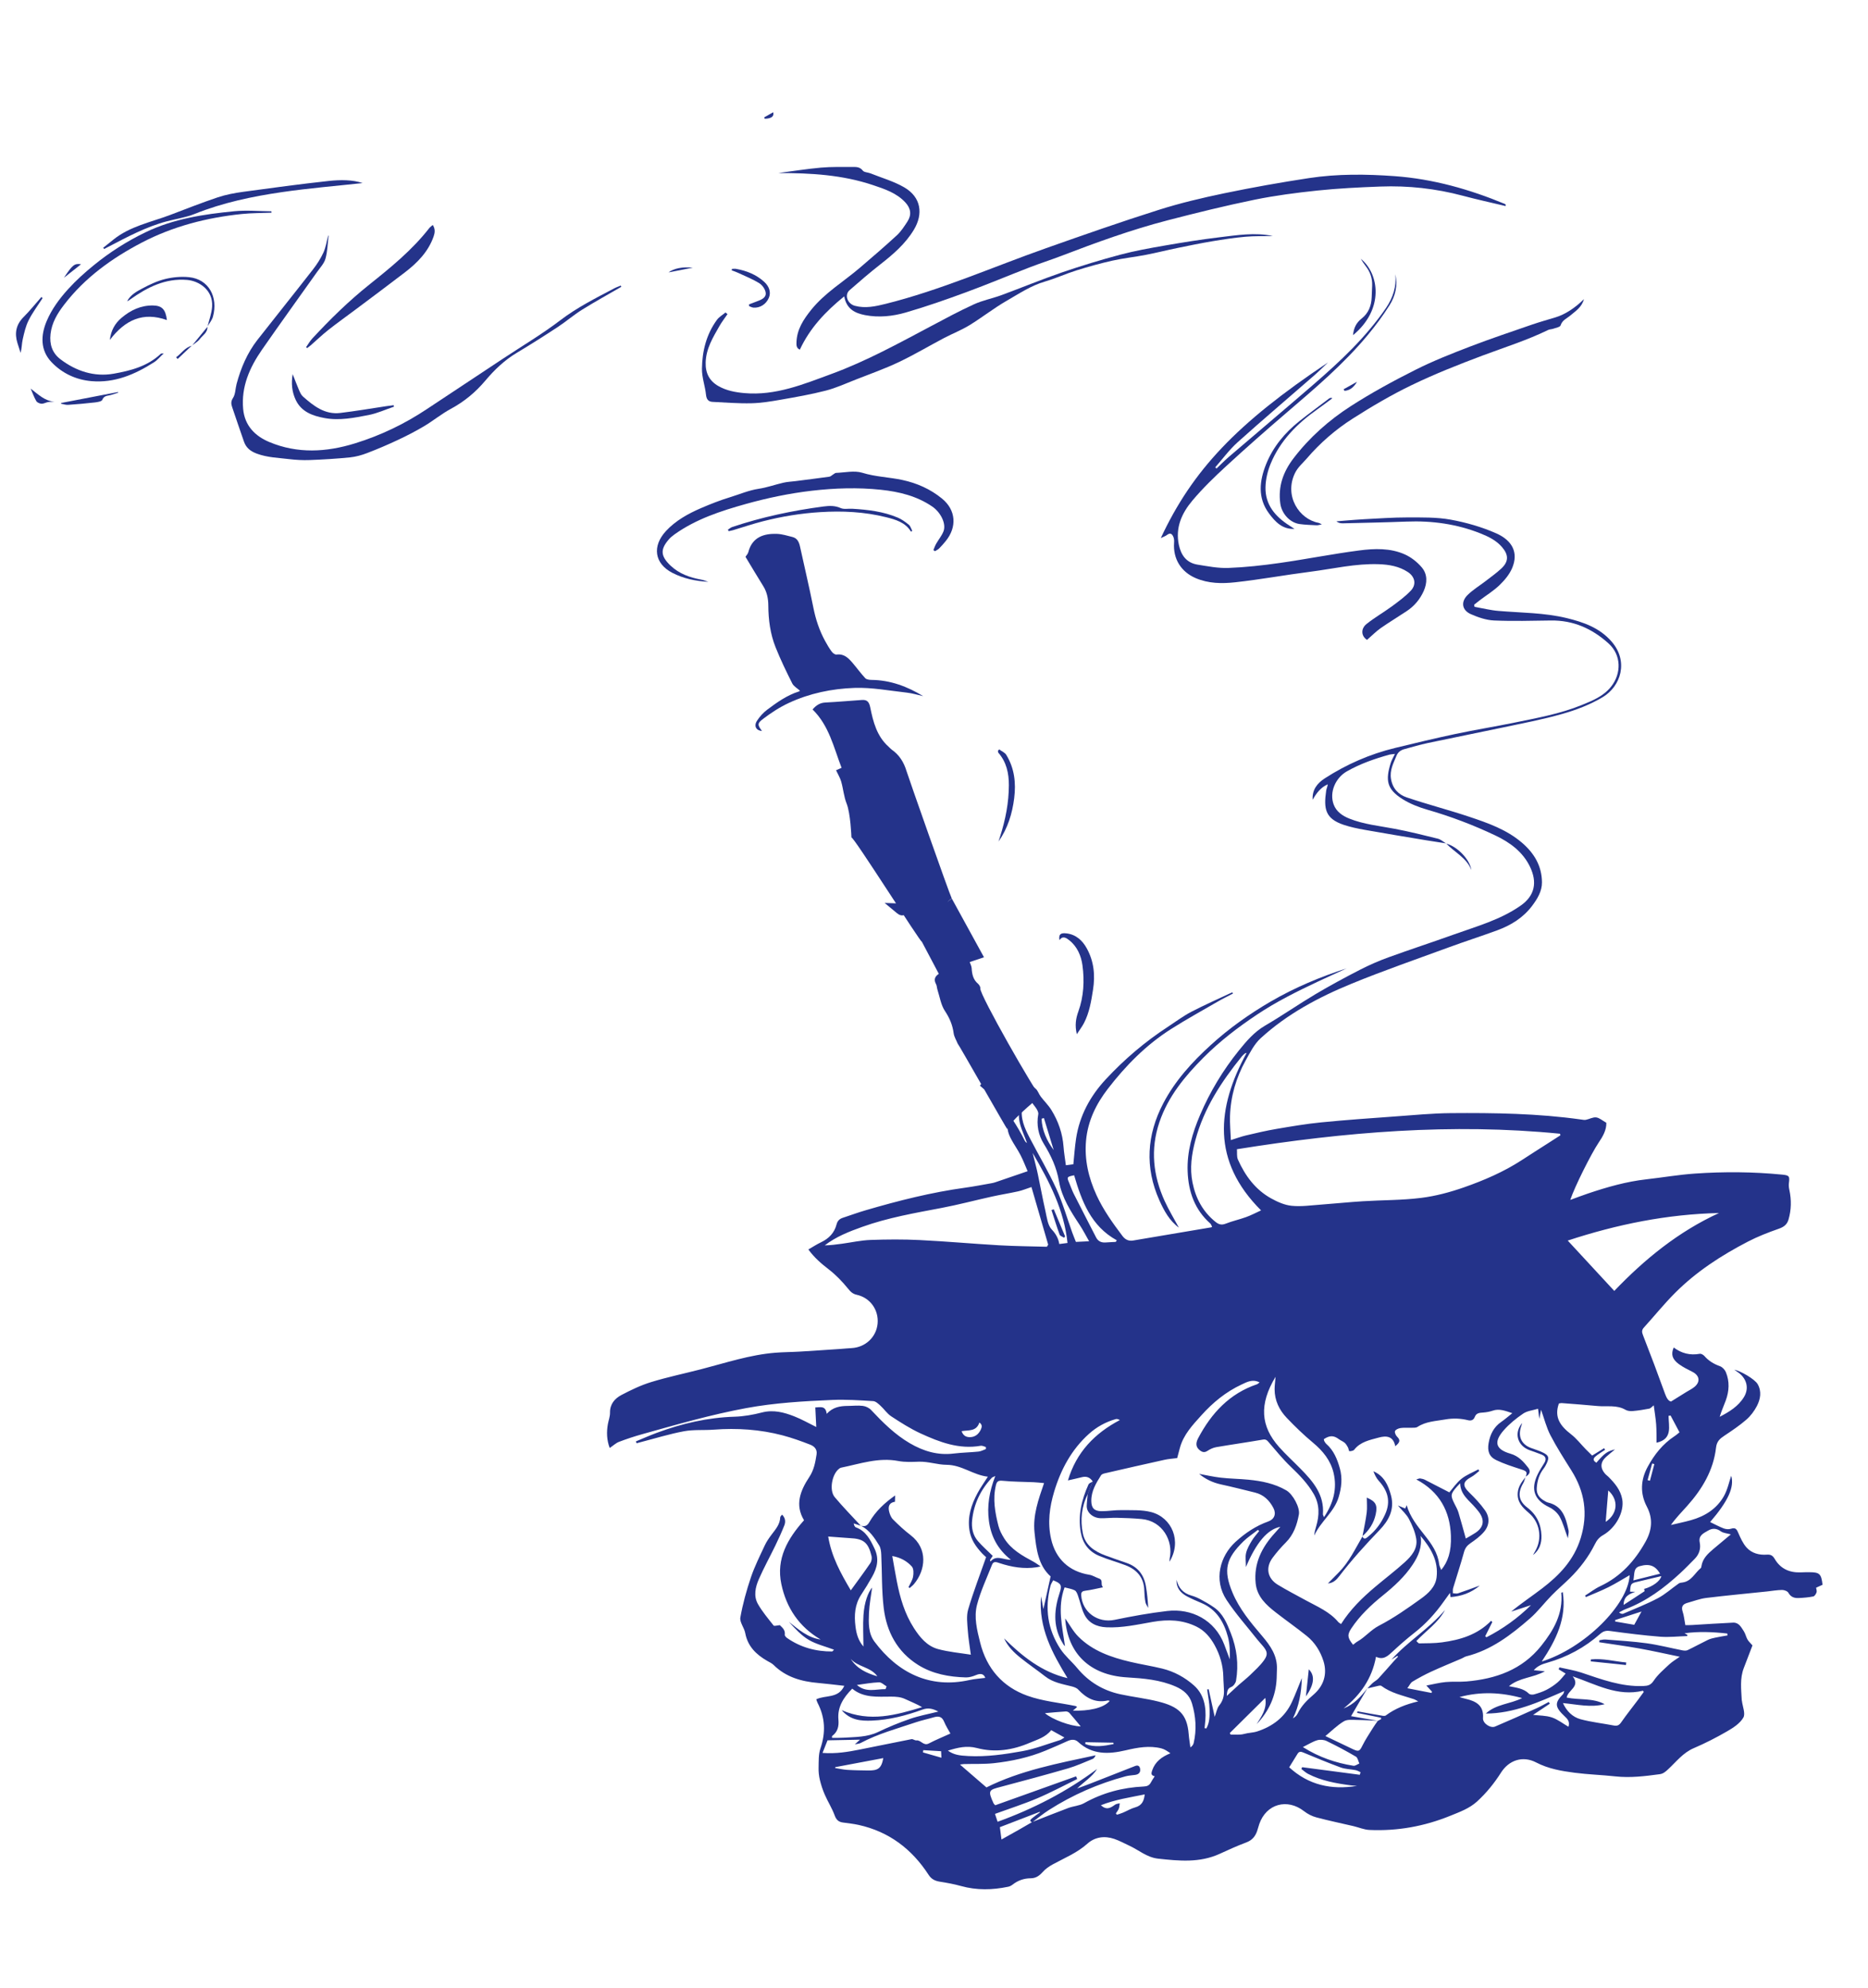 <svg width="982" height="1045" viewBox="0 0 982 1045" fill="none" xmlns="http://www.w3.org/2000/svg">
<path d="M760.195 443.262C756.733 442.728 753.255 442.213 749.804 441.642C739.004 439.847 728.206 438.069 717.424 436.149C713.716 435.488 709.995 434.724 706.429 433.535C696.705 430.281 695.76 425.182 697.173 415.503C697.335 414.445 697.875 413.461 697.994 412.214C694.285 413.84 692.01 416.896 690.065 420.331C689.708 415.156 692.405 411.693 696.411 409.097C707.844 401.702 720.173 396.318 733.416 393.101C743.933 390.555 754.45 388.009 765.042 385.769C775.36 383.583 785.797 381.909 796.141 379.79C808.043 377.345 820.055 375.202 831.394 370.598C837.137 368.251 842.909 365.988 846.97 360.853C852.433 353.918 852.377 344.29 845.622 338.189C836.976 330.381 827.082 325.954 815.287 326.117C805.335 326.251 795.369 326.545 785.432 326.115C781.311 325.93 777.061 324.478 773.237 322.796C768.536 320.717 767.829 316.361 771.505 312.718C774.341 309.922 777.832 307.833 781.012 305.38C783.808 303.223 786.704 301.158 789.277 298.766C793.179 295.111 793.093 291.606 789.632 287.573C786.584 284.013 782.513 282.046 778.376 280.386C765.877 275.401 752.842 273.598 739.408 274.132C728.247 274.564 717.074 274.769 705.892 275.046C704.752 275.071 703.614 274.832 702.522 274.007C704.07 273.876 705.598 273.73 707.148 273.616C710.525 273.353 713.914 273.053 717.302 272.876C724.813 272.497 732.319 271.942 739.828 271.95C747.443 271.962 755.19 271.78 762.608 273.119C770.784 274.605 778.986 276.966 786.578 280.322C794.975 284.047 798.368 290.392 794.944 298.539C793.533 301.887 790.977 304.945 788.321 307.506C785.196 310.515 781.419 312.834 777.928 315.469C776.92 316.233 775.951 317.027 774.962 317.806C775.012 318.187 775.078 318.565 775.143 318.926C779.372 319.677 783.556 320.75 787.82 321.092C799.765 322.088 811.852 322.01 823.579 324.845C832.366 326.972 840.799 329.902 847.094 337.065C856.314 347.523 852.121 360.71 842.444 366.47C835.965 370.32 828.68 373.114 821.406 375.185C810.93 378.183 800.168 380.198 789.509 382.464C776.575 385.219 763.594 387.751 750.661 390.506C746.519 391.379 742.44 392.595 738.347 393.708C736.375 394.228 734.912 395.28 734.086 397.304C732.515 401.183 730.492 404.822 731.244 409.384C732.08 414.462 735.201 417.642 739.486 419.089C750.357 422.774 761.507 425.632 772.39 429.28C782.225 432.572 792.039 435.972 800.177 442.984C806.613 448.529 810.519 455.177 810.605 463.676C810.661 468.433 808.147 472.488 805.358 476.191C800.662 482.393 794.263 486.321 787.081 488.96C778.673 492.041 770.133 494.787 761.725 497.867C744.658 504.131 727.445 510.08 710.635 516.961C693.274 524.073 676.681 532.895 662.714 545.683C659.336 548.777 657.09 553.271 654.814 557.401C649.788 566.476 646.928 576.255 646.612 586.67C646.496 590.641 646.872 594.618 647.064 599.2C650.072 598.264 652.502 597.35 655.01 596.76C660.316 595.507 665.638 594.252 671.006 593.343C678.815 592.011 686.624 590.678 694.505 589.899C707.524 588.61 720.593 587.701 733.64 586.76C743.325 586.063 753.013 585.119 762.708 585.036C785.577 584.857 808.442 585.189 831.153 588.388C831.995 588.507 832.882 588.708 833.688 588.55C835.522 588.189 837.381 587.068 839.097 587.284C840.83 587.499 842.393 588.966 844.44 590.106C844.565 593.905 842.599 597.308 840.385 600.567C836.626 606.138 827.806 623.619 825.486 630.655C828.793 629.451 831.772 628.29 834.805 627.28C844.844 623.899 854.981 620.998 865.57 619.814C874.045 618.87 882.485 617.386 890.973 616.809C906.255 615.753 921.565 615.854 936.828 617.35C940.675 617.728 940.891 618.175 940.41 621.912C940.263 623.074 940.425 624.319 940.679 625.464C941.78 630.684 941.711 635.827 940.216 640.962C939.427 643.684 937.654 644.917 934.979 645.845C929.497 647.771 924.023 649.89 918.868 652.565C904.884 659.817 891.7 668.354 880.519 679.585C874.78 685.342 869.647 691.706 864.188 697.726C862.911 699.123 863.107 700.223 863.786 701.928C867.764 712.101 871.606 722.309 875.316 732.586C876.084 734.702 876.994 736.289 878.427 736.63C881.502 734.718 884.024 733.159 886.544 731.583C887.993 730.691 889.566 729.942 890.85 728.86C893.97 726.222 893.437 722.933 889.781 721.052C887.294 719.776 884.725 718.545 882.507 716.9C879.042 714.326 878.34 711.763 879.864 708.206C883.962 711.33 888.52 712.443 893.587 711.52C894.309 711.391 895.452 712.069 896.009 712.699C898.24 715.258 900.95 716.892 904.158 718.039C905.43 718.489 906.737 719.884 907.271 721.151C909.32 726.089 909.031 731.172 907.199 736.141C906.157 738.949 904.93 741.675 904.032 744.641C909.023 742.057 913.799 739.168 916.785 734.278C919.466 729.885 918.4 725.066 914.426 721.82C913.581 721.139 912.644 720.558 911.696 719.89C914.936 720.47 922.486 724.851 923.985 727.452C926.188 731.279 925.469 735.346 923.586 738.985C922.207 741.626 920.291 744.196 918.047 746.14C914.477 749.242 910.515 751.902 906.566 754.526C904.154 756.123 902.487 757.501 902.104 760.909C900.732 772.797 894.808 782.675 886.949 791.469C884.126 794.632 881.124 797.642 878.39 801.497C881.92 800.651 885.485 799.941 888.962 798.961C896.257 796.922 902.433 793.042 906.211 786.397C908.185 782.922 908.999 778.772 910.084 775.624C911.796 781.485 908.692 788.711 899.008 799.958C901.37 801.092 903.7 802.371 906.178 803.315C907.325 803.746 908.852 803.864 909.996 803.469C912.22 802.723 912.934 803.614 913.744 805.513C914.945 808.258 916.198 811.137 918.153 813.327C920.87 816.367 924.783 817.387 928.84 817.088C930.825 816.935 931.927 817.566 932.924 819.282C935.98 824.529 940.776 826.665 946.755 826.398C948.206 826.332 949.68 826.316 951.14 826.32C956.558 826.336 957.438 827.153 958.1 832.922C957.071 833.39 956.009 833.879 954.715 834.47C954.818 835.265 955.201 836.183 954.96 836.9C954.666 837.747 953.939 838.914 953.237 839.058C950.735 839.559 948.178 839.769 945.626 839.89C943.356 840.009 941.435 839.432 940.152 837.138C939.669 836.269 937.988 835.644 936.864 835.649C934.195 835.68 931.531 836.149 928.879 836.441C918.229 837.563 907.561 838.546 896.934 839.841C893.595 840.258 890.349 841.524 887.072 842.425C884.679 843.088 883.687 844.377 884.558 847.024C885.279 849.181 885.476 851.512 885.976 854.137C887.276 854.126 888.439 854.15 889.607 854.069C896.761 853.648 903.923 853.156 911.089 852.822C914.131 852.69 915.346 855.274 916.723 857.346C917.577 858.641 917.865 860.309 918.639 861.668C919.233 862.716 920.204 863.557 921.261 864.791C919.925 868.305 918.339 872.468 916.733 876.615C914.57 882.154 915.349 887.872 915.633 893.567C915.648 893.688 915.699 893.804 915.714 893.925C916.069 896.921 917.677 900.633 916.472 902.724C914.74 905.762 911.205 908.051 908 909.909C902.327 913.197 896.442 916.213 890.412 918.79C884.765 921.195 881.229 925.91 876.992 929.837C875.595 931.127 874.403 932.232 872.483 932.481C864.759 933.521 857.043 934.489 849.213 933.627C842.078 932.849 834.895 932.641 827.795 931.718C820.82 930.815 813.95 929.633 807.482 926.273C800.524 922.659 793.239 925.048 789.04 931.696C785.493 937.273 781.418 942.305 776.516 946.793C772.398 950.546 767.387 952.306 762.445 954.32C748.82 959.872 734.648 962.437 719.952 961.782C717.105 961.66 714.326 960.439 711.496 959.769C704.986 958.243 698.428 956.898 691.979 955.169C689.703 954.569 687.422 953.389 685.564 951.943C676.68 945.01 665.685 948.076 661.999 958.665C661.566 959.934 661.261 961.24 660.811 962.512C659.815 965.261 658.153 967.218 655.219 968.32C650.44 970.103 645.775 972.222 641.13 974.356C630.641 979.149 619.81 978.061 608.824 976.87C602.884 976.219 598.728 972.381 593.733 970.077C591.095 968.855 588.5 967.417 585.759 966.49C580.664 964.761 575.585 965.457 571.632 968.996C566.248 973.828 559.715 976.454 553.525 979.826C551.538 980.91 549.553 982.276 548.067 983.964C546.319 985.932 544.459 987.177 541.822 987.185C538.274 987.208 535.131 988.32 532.337 990.494C531.682 991.001 530.877 991.44 530.091 991.612C521.773 993.363 513.483 993.562 505.182 991.248C501.57 990.241 497.842 989.566 494.126 988.977C491.576 988.57 489.669 987.693 488.174 985.39C479.375 971.818 467.355 962.674 451.388 959.143C448.655 958.549 445.855 958.244 443.081 957.867C440.789 957.55 439.625 956.435 438.78 954.136C437.417 950.41 435.23 946.985 433.631 943.342C432.533 940.848 431.664 938.218 431.019 935.559C430.515 933.444 430.26 931.209 430.329 929.038C430.418 925.668 430.234 922.087 431.288 918.979C434.14 910.625 433.815 902.72 429.758 894.914C429.498 894.403 429.35 893.806 429.103 893.118C433.914 890.769 440.71 892.874 443.847 886.031C439.013 885.499 434.613 884.929 430.184 884.538C421.366 883.786 413.192 881.508 406.674 875.059C405.746 874.143 404.461 873.589 403.301 872.914C397.503 869.571 393.059 865.279 391.764 858.292C391.239 855.476 388.755 852.599 389.203 850.097C390.471 842.952 392.437 835.891 394.757 828.996C396.701 823.258 399.452 817.783 402.022 812.262C402.983 810.186 404.331 808.252 405.728 806.417C407.782 803.689 410.051 801.126 410.168 797.436C410.188 797.046 410.684 796.665 411.13 796.044C412.91 797.835 413.08 799.817 412.311 801.746C410.88 805.343 409.265 808.876 407.574 812.366C404.719 818.259 401.527 824.001 398.915 830.003C397.099 834.16 396.039 838.851 398.45 843.057C400.75 847.083 403.804 850.694 406.688 854.346C407.023 854.759 408.506 854.267 409.95 854.15C411.065 855.288 412.916 856.542 412.56 859.208C412.484 859.71 413.202 860.496 413.744 860.883C420.861 865.847 428.843 868.009 437.455 867.979C437.612 867.976 437.784 867.672 438.44 867.042C433.799 865.289 429.068 864.199 425.105 861.849C421.142 859.498 417.911 855.875 414.697 852.389C419.791 856.404 424.609 860.735 431.415 861.696C420.071 855.049 413.371 845.037 410.742 832.526C407.944 819.264 414.027 808.714 422.681 799.008C417.722 790.897 420.783 783.343 425.411 776.341C427.91 772.569 428.621 768.574 429.27 764.375C429.694 761.682 427.992 760.093 425.936 759.288C421.195 757.443 416.361 755.698 411.446 754.403C399.574 751.271 387.462 750.473 375.221 751.397C370.016 751.793 364.676 751.291 359.577 752.236C351.954 753.649 344.502 755.973 336.967 757.92C336.202 758.125 335.42 758.332 334.656 758.537C334.526 758.22 334.415 757.9 334.283 757.566C337.971 756.049 341.61 754.415 345.35 753.032C358.536 748.152 372.051 745.005 386.204 744.588C391.002 744.438 395.866 743.577 400.527 742.373C406.583 740.812 412.118 742.272 417.566 744.412C421.455 745.928 425.105 748.037 429.105 749.996C428.946 746.606 428.775 743.27 428.595 739.724C431.322 739.598 434.073 738.713 434.588 743.077C437.808 739.581 441.576 738.95 445.564 738.923C448.235 738.91 450.951 738.574 453.579 738.901C455.098 739.09 456.858 739.916 457.899 741.029C464.083 747.609 470.447 753.955 478.324 758.557C485.458 762.71 492.963 764.987 501.338 763.95C505.665 763.422 510.07 763.359 514.408 762.918C515.727 762.781 516.986 762.055 518.281 761.605C518.269 761.238 518.276 760.885 518.263 760.518C517.354 760.284 516.401 759.722 515.559 759.867C504.126 761.864 493.875 757.94 483.889 753.349C478.52 750.865 473.458 747.638 468.498 744.38C466.326 742.957 464.802 740.57 462.83 738.787C461.733 737.787 460.348 736.473 459.038 736.397C451.879 735.974 444.692 735.468 437.559 735.78C422.4 736.433 407.268 737.294 392.263 740.072C373.685 743.508 355.623 748.741 337.504 753.806C333.416 754.953 329.37 756.289 325.4 757.807C323.775 758.423 322.417 759.742 320.527 761.026C318.944 756.836 318.813 752.721 319.551 748.528C319.92 746.494 320.712 744.474 320.678 742.456C320.614 737.911 323.21 735.023 326.681 733.183C331.7 730.543 336.912 728.037 342.324 726.383C350.931 723.752 359.78 721.898 368.49 719.657C381.437 716.32 394.188 712.024 407.641 710.96C411.886 710.618 416.142 710.628 420.399 710.373C427.553 709.952 434.714 709.442 441.861 708.97C443.796 708.841 445.737 708.624 447.694 708.528C454.973 708.126 460.69 702.74 461.351 695.657C462.003 688.504 457.512 682.09 450.378 680.504C448.133 680.005 447.065 678.825 445.683 677.123C442.713 673.483 439.378 670.013 435.666 667.156C431.797 664.178 428.179 661.097 424.952 656.699C427.307 655.337 429.412 653.956 431.665 652.889C435.753 650.933 438.636 647.956 439.769 643.554C440.259 641.644 441.305 640.629 443.041 640.051C447.072 638.736 451.064 637.249 455.147 636.068C472.339 631.036 489.668 626.654 507.443 624.219C512.142 623.573 516.804 622.65 521.48 621.83C522.202 621.701 522.897 621.506 523.586 621.258C528.957 619.434 534.327 617.592 540.216 615.56C539.089 612.982 537.958 609.964 536.5 607.129C534.995 604.213 533.063 601.528 531.526 598.633C530.688 597.055 529.966 595.285 529.721 593.541C528.575 584.863 527.631 583.017 520.92 577.648C523.094 576.117 523.296 576.179 525.002 578.348C530.221 584.948 534.935 591.86 538.663 599.428C538.903 599.924 539.277 600.368 539.889 600.746C537.681 594.176 533.443 587.958 537.002 580.04C537.294 580.934 537.549 581.27 537.479 581.543C536.19 587.583 538.593 592.809 541.244 597.915C545.873 606.877 551.103 615.586 555.284 624.748C558.651 632.116 560.875 640.02 563.629 647.68C564.206 649.275 564.867 650.842 565.603 652.715C567.683 652.621 569.83 652.5 572.539 652.376C570.811 649.365 569.367 646.511 567.615 643.855C562.889 636.716 558.192 629.398 556.72 620.921C555.446 613.562 552.526 607.33 548.671 601.08C545.909 596.604 544.781 591.177 545.815 585.61C546.011 584.547 545.173 583.109 544.443 582.096C542.24 579.077 539.844 576.206 537.544 573.253C535.939 571.193 536.466 569.701 539.191 568.485C540.871 569.637 542.879 570.748 544.52 572.275C545.639 573.308 546.105 575.005 547.061 576.27C548.888 578.687 551.117 580.823 552.698 583.378C556.37 589.301 558.599 595.762 559.11 602.799C559.344 605.951 559.89 609.063 560.328 612.434L564.253 611.924C564.724 607.432 565.01 602.876 565.69 598.374C567.521 586.356 573.127 576.062 581.286 567.282C591.064 556.761 601.97 547.466 614.03 539.62C618.066 536.985 621.954 534.035 626.219 531.81C633.283 528.131 640.603 524.928 647.809 521.529C647.925 521.743 648.04 521.956 648.158 522.187C645.592 523.541 642.977 524.795 640.458 526.248C632.152 531.056 623.734 535.685 615.63 540.836C602.54 549.15 591.79 560.043 582.359 572.294C576.178 580.324 571.86 589.167 570.93 599.451C570.026 609.537 572.238 618.973 576.417 628.118C579.998 635.915 584.937 642.798 590.058 649.587C591.523 651.524 593.324 652.397 595.749 651.977C609.392 649.674 623.036 647.372 636.679 645.07C636.8 645.054 636.893 644.954 637.205 644.79C636.882 644.199 636.695 643.433 636.219 643.02C628.029 635.751 624.747 626.332 624.335 615.73C623.926 605.287 626.833 595.467 630.863 586.028C636.091 573.779 642.964 562.406 651.322 552.052C655.26 547.18 659.347 542.376 665.001 539.073C673.924 533.869 682.437 527.944 691.314 522.657C699.016 518.069 706.919 513.805 714.896 509.708C719.758 507.212 724.799 505.009 729.937 503.145C741.253 499.036 752.707 495.313 764.045 491.236C776.155 486.882 788.69 483.494 799.453 475.94C806.929 470.695 808.142 463.662 804.404 455.744C800.642 447.776 793.859 442.803 786.155 439.129C774.592 433.635 762.661 429.103 750.332 425.556C745.82 424.261 741.261 422.463 737.3 419.989C728.971 414.76 728.278 410.103 731.1 400.98C731.56 399.514 732.405 398.173 733.314 396.244C731.966 396.419 731.177 396.434 730.427 396.619C722.672 398.771 715.118 401.389 708.062 405.401C702.036 408.822 698.703 416.447 701.12 422.867C702.519 426.588 705.685 428.761 709.304 430.224C716.947 433.292 725.1 434.06 733.105 435.585C740.748 437.035 748.305 438.901 755.847 440.786C757.391 441.165 758.731 442.415 760.161 443.266L760.221 443.188L760.195 443.262ZM859.697 836.614C856.659 837.73 853.566 838.819 853.524 843.501C857.368 841.014 860.953 838.702 864.496 836.342C864.641 836.235 864.391 835.529 864.3 835.101C868.87 833.874 872.875 830.874 873.358 828.367C869.282 829.337 865.193 830.343 861.078 831.283C857.339 832.139 857.214 832.26 856.911 836.555C857.848 836.591 858.782 836.61 859.699 836.631L859.697 836.614ZM724.36 904.434C724.919 904.133 725.495 903.83 726.053 903.528C726.039 903.284 726.025 903.04 726.01 902.795C721.821 901.951 717.65 901.105 713.461 900.261L713.6 899.434C717.561 900.15 721.507 900.884 725.479 901.546C726.485 901.714 727.871 902.096 728.511 901.608C733.447 897.925 739.038 895.756 745.552 894.205C744.403 893.616 743.824 893.217 743.163 893.004C737.323 891.091 731.236 889.843 726.154 886.056C725.844 885.832 725.236 885.894 724.808 885.985C722.808 886.421 720.832 886.907 718.855 887.392C719.737 886.469 720.573 885.463 721.519 884.619C722.494 883.736 723.75 883.116 724.627 882.158C727.417 879.14 730.107 876.029 732.836 872.949C733.511 872.193 734.241 871.448 734.935 870.707C734.811 870.565 734.707 870.438 734.583 870.296C733.544 870.958 732.505 871.621 731.483 872.281C740.055 862.621 751.331 856.038 759.629 846.167C756.07 852.872 749.757 857.052 744.572 862.473C745.187 863.009 745.632 863.724 746.053 863.722C750.052 863.642 754.087 863.715 758.027 863.184C767.636 861.899 776.742 859.185 783.877 851.857C784.081 852.077 784.288 852.313 784.492 852.533C783.251 855.015 782.009 857.498 780.767 859.981L781.433 860.509C790.038 856.102 797.822 850.518 804.837 843.627C801.363 844.765 797.889 845.903 794.415 847.04C799.763 842.599 805.35 838.919 810.659 834.852C819.776 827.899 827.409 819.944 830.957 808.423C834.913 795.583 833.071 783.99 826.084 772.854C822.269 766.775 818.368 760.707 815.062 754.35C812.95 750.282 811.824 745.681 810.137 740.96C809.859 742.473 809.606 743.771 809.231 745.754L808.536 740.412C805.781 741.262 802.876 741.5 800.759 742.935C797.059 745.439 793.481 748.348 790.539 751.685C785.07 757.899 786.191 761.78 794.063 764.044C798.302 765.268 800.859 768.171 803.325 771.314C804.845 773.261 804.245 774.869 801.963 776.115L802.041 776.175C803.004 773.571 802.606 773.219 799.467 772.203C795.098 770.784 790.679 769.39 786.552 767.395C782.799 765.58 781.855 762.643 782.548 758.509C783.333 753.87 785.273 749.996 789.278 747.26C791.054 746.044 792.66 744.604 795.019 742.733C791.121 741.429 788.135 740.235 784.685 741.422C783.137 741.957 781.454 742.264 779.818 742.389C777.937 742.528 776.11 742.538 775.299 744.683C774.671 746.347 773.398 746.829 771.782 746.441C767.768 745.451 763.863 745.308 759.652 746.05C754.65 746.929 749.586 747.06 745.13 749.978C744.238 750.551 742.805 750.351 741.616 750.4C739.815 750.477 737.978 750.276 736.221 750.557C735.151 750.714 733.686 751.344 733.352 752.161C733.043 752.887 733.753 754.43 734.496 755.142C736.33 756.943 735.861 758.199 733.487 760.091C732.435 754.566 728.578 754.523 724.758 755.565C720.123 756.836 715.192 757.723 711.907 761.931C711.44 762.536 710.215 762.713 709.354 762.72C709.108 762.717 708.948 761.349 708.598 760.691C708.118 759.839 707.612 758.92 706.88 758.295C705.989 757.531 704.811 757.122 703.875 756.417C701.132 754.383 699.085 754.332 695.94 756.377C696 756.703 695.998 757.09 696.159 757.386C696.456 757.91 696.775 758.466 697.214 758.866C701.16 762.309 703.015 766.973 704.363 771.791C705.772 776.812 705.231 781.841 703.735 786.836C701.374 794.773 694.217 799.626 690.925 807.034C690.981 805.303 691.447 803.748 691.913 802.193C693.621 796.397 693.783 790.75 690.641 785.251C687.456 779.687 683.078 775.228 678.478 770.816C674.299 766.805 670.615 762.273 666.843 757.876C665.951 756.832 665.348 756.383 663.867 756.628C655.717 758.04 647.533 759.192 639.397 760.585C637.798 760.863 636.189 761.6 634.829 762.498C633.309 763.522 632.138 763.305 630.851 762.329C628.764 760.754 628.331 758.771 629.899 755.824C636.83 742.738 646.337 732.429 660.805 727.54C661.191 727.402 661.514 727.044 662.154 726.556C658.39 724.655 655.468 726.388 652.616 727.709C644.445 731.532 637.58 737.155 631.606 743.805C626.982 748.942 622.122 754.023 620.254 761.018C619.795 762.765 619.32 764.515 618.836 766.336C616.519 766.638 614.32 766.766 612.218 767.232C601.689 769.551 591.171 771.957 580.655 774.38C579.99 774.537 579.135 774.859 578.816 775.375C576.204 779.495 573.641 783.714 573.69 788.824C573.724 792.6 575.236 794.214 579.038 794.247C582.559 794.282 586.076 793.613 589.584 793.684C594.784 793.781 600.171 793.432 605.119 794.705C616.126 797.546 621.416 810.097 614.791 820.805C614.848 820.024 614.822 819.553 614.904 819.103C616.89 809.772 611.088 799.362 600.163 798.374C595.821 797.972 591.458 797.819 587.085 797.719C584.299 797.66 581.494 797.99 578.693 797.949C574.516 797.877 571.175 794.901 571.286 791.423C571.351 789.357 571.63 787.316 571.819 785.252C572.69 783.029 573.547 780.825 574.418 778.602C573.075 776.526 571.218 775.766 568.799 776.362C566.483 776.944 564.142 777.46 561.409 778.079C565.842 763.225 575.487 753.302 588.735 746.339C587.799 745.899 587.173 745.681 586.646 745.82C581.284 747.309 576.478 749.973 572.388 753.67C563.277 761.888 557.674 772.341 554.174 783.961C551.734 792.102 550.625 800.335 552.555 808.822C554.922 819.31 561.99 825.933 572.641 827.66C574.401 827.941 576.002 829.033 577.714 829.62C580.198 830.474 578.274 832.712 579.863 834.246C576.419 834.94 573.579 835.678 570.704 836.017C569.007 836.22 568.279 836.702 568.383 838.446C568.966 847.39 577.137 853.167 585.938 851.354C595.081 849.462 604.323 847.785 613.588 846.702C626.354 845.218 638.631 851.339 643.597 864.373C644.583 866.952 645.537 869.554 646.488 872.137C646.611 868.078 646.528 864.062 645.51 860.291C643.41 852.529 639.56 845.909 631.667 842.54C629.099 841.45 626.511 840.345 624.056 839.046C620.583 837.213 618.296 834.503 618.504 830.292C619.501 834.575 621.993 837.381 626.318 838.594C627.943 839.051 629.542 839.722 631.036 840.53C633.473 841.83 635.885 843.204 638.146 844.774C642.914 848.039 645.01 853.2 647.007 858.285C650.203 866.362 651.244 874.771 649.778 883.367C649.567 884.589 648.421 886.181 647.333 886.604C645.207 887.425 645.144 888.839 644.908 891.349C647.358 889.097 649.235 887.305 651.173 885.576C653.175 883.804 655.301 882.173 657.223 880.323C659.737 877.886 662.381 875.503 664.424 872.688C666.69 869.562 666.283 867.927 663.749 864.934C662.814 863.825 661.796 862.761 660.891 861.613C655.478 854.739 649.597 848.19 644.799 840.902C637.786 830.245 641.454 817.759 649.482 810.403C654.558 805.769 660.167 801.98 666.704 799.653C669.963 798.49 671.003 795.665 669.445 792.615C667.353 788.562 664.289 785.549 659.696 784.441C653.776 782.995 647.882 781.477 641.93 780.194C637.391 779.219 633.477 777.249 630.395 774.643C634.032 775.296 637.895 776.2 641.802 776.641C646.639 777.19 651.513 777.224 656.358 777.702C663.286 778.383 670.073 779.733 676.217 783.312C679.679 785.323 683.48 792.371 682.821 795.956C681.814 801.467 680.041 806.621 675.901 810.747C673.411 813.233 671.089 815.926 668.994 818.748C665.194 823.867 666.247 829.532 671.675 832.87C676.449 835.783 681.441 838.334 686.346 841.036C692.405 844.362 698.902 846.999 703.518 852.482C703.871 852.893 704.413 853.139 704.994 853.556C709.865 845.854 716.124 839.765 722.826 834.111C728.022 829.725 733.464 825.606 738.498 821.048C742.035 817.827 745.363 813.948 744.511 808.749C743.918 805.134 742.382 801.571 740.657 798.314C739.371 795.862 737.114 793.922 734.869 791.261C736.56 791.955 737.637 792.395 738.733 792.85C739.041 792.107 739.272 791.585 739.473 791.101C741.236 797.219 745.118 802.059 748.946 806.889C752.524 811.417 755.832 816.032 756.539 822.006C756.67 823.009 757.217 823.976 757.632 825.135C761.067 820.996 763.071 815.583 762.736 807.064C762.242 794.346 756.825 784.062 744.533 777.555C745.874 777.187 746.232 776.965 746.539 777.03C747.368 777.186 748.247 777.318 748.982 777.697C753.273 779.864 757.518 782.09 761.909 784.35C763.79 782.188 765.714 779.266 768.311 777.205C770.924 775.124 774.192 773.89 777.182 772.271C777.341 772.549 777.481 772.812 777.64 773.09C776.283 774.146 775.024 775.417 773.529 776.227C768.864 778.75 768.68 780.849 772.442 784.492C775.399 787.36 778.258 790.416 780.626 793.748C783.316 797.53 783.056 801.748 780.026 805.219C778.069 807.478 775.568 809.333 773.08 811.028C771.255 812.268 770.2 813.618 769.605 815.806C767.878 822.131 765.788 828.364 763.914 834.638C763.657 835.498 763.8 836.464 763.779 837.381C764.678 837.405 765.664 837.681 766.473 837.418C770.131 836.203 773.733 834.838 777.932 833.325C773.16 837.321 768.097 838.947 762.547 839.405L762.257 837.175C760.992 838.939 759.991 840.3 759.01 841.677C754.629 847.873 749.603 853.432 743.601 858.116C739.596 861.257 735.744 864.624 732.012 868.098C729.547 870.371 727.252 872.603 723.357 870.771C721.252 882.298 715.095 890.923 706.317 897.92C711.791 895.801 715.458 891.685 718.857 887.269C715.923 892.292 712.988 897.298 710.239 901.981C714.754 902.765 719.592 903.595 724.412 904.427C720.787 904.266 717.163 903.981 713.521 903.963C711.146 903.955 708.317 903.567 706.491 904.666C702.918 906.801 699.904 909.848 696.759 912.438C701.745 914.813 706.512 917.13 711.305 919.372C714.301 920.776 714.775 920.362 716.237 917.412C717.768 914.312 719.715 911.439 721.53 908.495C722.401 907.08 723.387 905.739 724.334 904.367L724.36 904.434ZM542.553 957.657C548.895 955.18 555.19 952.62 561.58 950.242C564.28 949.24 567.409 949.096 569.867 947.722C579.635 942.249 590.103 939.463 601.219 938.949C603.02 938.873 604.222 938.383 605.033 936.783C605.564 935.729 606.267 934.776 607.024 933.57C604.993 933.096 605.155 932.037 605.679 930.527C607.256 925.891 610.721 923.331 615.281 921.489C613.69 920.342 612.189 919.342 610.515 918.909C604.188 917.306 597.957 918.468 591.746 919.926C582.788 922.023 574.146 922.357 566.731 915.497C565.153 914.049 563.216 914.16 561.239 915.051C557.37 916.802 553.478 918.504 549.556 920.122C540.846 923.717 531.695 925.681 522.385 926.698C517.2 927.25 511.946 927.001 506.726 927.153C505.991 927.178 505.273 927.342 504.668 927.42C509.401 931.499 513.938 935.428 518.573 939.431C536.453 930.495 556.224 926.78 575.946 922.544C575.572 923.454 575.085 924.168 574.418 924.449C570.125 926.185 565.894 928.125 561.473 929.42C549.698 932.834 537.856 936.009 526.009 939.15C519.992 940.741 519.074 940.843 522.366 947.905C522.462 948.104 522.692 948.25 523.203 948.799C537.23 943.774 551.461 938.688 565.675 933.604C565.876 934.07 566.077 934.536 566.281 935.019C559.336 938.401 552.518 942.084 545.421 945.1C538.172 948.17 530.66 950.572 523.055 953.337C523.49 954.652 523.863 955.763 524.438 957.482C543.312 950.649 560.696 941.688 576.724 929.74C574.096 934.002 569.731 936.539 566.258 939.98C570.647 938.442 574.91 936.745 579.175 935.065C585.028 932.756 590.889 930.5 596.723 928.176C598.294 927.549 599.141 928.248 599.358 929.644C599.661 931.574 598.581 932.593 596.733 932.851C595.041 933.089 593.326 933.154 591.696 933.594C577.374 937.444 563.913 943.31 551.414 951.3C548.362 953.245 545.57 955.577 542.651 957.733C540.89 957.171 541.776 956.281 542.506 955.676C543.855 954.552 545.327 953.569 546.738 952.524C546.675 952.444 546.612 952.365 546.546 952.268C539.697 954.899 532.849 957.531 525.633 960.316L526.476 966.799C529.819 964.923 532.756 963.31 535.67 961.647C537.979 960.345 540.265 958.992 542.57 957.655L542.553 957.657ZM452.646 801.879C454.554 802.493 455.903 801.913 456.921 800.145C460.227 794.335 465.012 789.897 470.568 785.974C470.543 787.138 470.501 788.163 470.472 789.292C467.297 789.758 466.809 791.949 467.414 794.437C467.765 795.921 468.418 797.559 469.467 798.601C472.378 801.51 475.417 804.333 478.678 806.827C487.994 813.967 486.612 825.241 480.446 832.584C479.808 833.353 478.954 833.956 478.199 834.635C478.003 834.484 477.79 834.336 477.595 834.186C478.432 832.371 479.645 830.614 479.994 828.705C480.314 826.975 480.358 824.472 479.368 823.353C476.798 820.487 473.402 818.573 469.066 817.818C469.911 822.561 470.629 826.863 471.466 831.133C473.155 839.792 475.6 848.177 480.445 855.688C483.618 860.62 487.354 865.145 493.115 866.716C498.711 868.239 504.578 868.742 510.342 869.663C510.504 869.694 510.695 869.406 510.359 869.66C509.783 865.234 509.062 861.178 508.776 857.084C508.519 853.355 507.946 849.35 508.956 845.895C511.66 836.682 515.152 827.7 518.392 818.417C517.79 817.845 517.044 817.239 516.389 816.533C513.138 813.035 510.447 809.376 509.652 804.345C508.522 797.143 510.605 790.859 513.875 784.772C515.388 781.938 517.28 779.318 519.308 776.118C511.526 775.231 505.611 769.899 497.589 769.87C492.875 769.851 488.056 768.086 483.1 768.238C479.476 768.358 475.755 768.543 472.24 767.875C461.745 765.865 452.022 769.38 442.069 771.396C441.726 771.458 441.407 771.71 441.118 771.924C437.354 774.752 435.788 783.255 438.805 786.853C443.156 792.054 447.919 796.903 452.524 801.895C451.277 801.495 450.027 801.077 448.779 800.677C448.994 801.792 449.372 802.534 449.964 802.756C455.248 804.723 457.454 809.113 459.73 813.898C462.322 819.363 461.102 824.041 458.446 828.765C456.66 831.933 454.764 835.063 452.751 838.103C449.315 843.315 448.979 848.985 449.738 854.952C450.228 858.721 451.156 862.205 453.908 865.381C453.881 859.635 453.565 854.226 453.923 848.87C454.399 841.986 456.356 836.896 458.472 834.37C457.945 838.43 457.019 843.069 456.817 847.737C456.597 852.935 456.414 858.427 459.732 862.848C471.82 878.999 488.62 887.715 509.768 882.959C512.451 882.364 515.245 882.212 517.959 881.859C517.233 879.79 515.624 879.314 513.09 880.382C511.439 881.071 509.563 881.649 507.817 881.613C498.943 881.378 490.263 879.8 482.665 875.056C471.718 868.216 466.069 857.628 464.57 845.164C463.451 835.885 463.72 826.461 463.275 817.094C463.202 815.451 463.013 813.594 462.189 812.26C459.712 808.222 457.082 804.221 452.667 801.912L452.646 801.879ZM820.322 596.636C820.237 596.384 820.149 596.114 820.063 595.861C763.279 590.237 706.957 594.926 650.256 604.007C650.402 605.799 650.07 607.846 650.77 609.443C654.565 617.934 659.95 625.269 668.23 629.853C671.545 631.69 675.317 633.38 679.021 633.742C684.045 634.249 689.204 633.49 694.291 633.127C701.693 632.586 709.081 631.801 716.477 631.349C726.662 630.71 736.914 630.853 747.018 629.592C754.666 628.65 762.295 626.602 769.577 624.055C780.138 620.361 790.444 615.925 799.897 609.79C804.678 606.671 809.503 603.618 814.323 600.529C816.319 599.249 818.313 597.953 820.327 596.671L820.322 596.636ZM833.661 839.35C833.524 839.105 833.404 838.857 833.266 838.611C835.933 836.945 838.453 834.965 841.271 833.649C851.977 828.634 859.417 820.405 865.062 810.281C868.425 804.235 869.085 798.224 865.742 791.854C862.089 784.857 862.462 777.722 866.213 770.87C869.691 764.492 874.096 758.89 880.285 754.832C881.451 754.065 882.489 753.122 882.902 752.787C881.154 749.48 879.689 746.735 878.224 743.989C877.861 744.036 877.515 744.081 877.152 744.128C877.215 749.746 879.391 756.338 870.849 758.258C870.801 755.046 870.873 751.819 870.635 748.633C870.378 745.308 869.81 742.024 869.365 738.601C868.326 739.404 867.747 740.217 867.025 740.346C864.177 740.893 861.318 741.353 858.433 741.605C857.146 741.719 855.602 741.604 854.534 740.969C849.893 738.268 844.806 739.439 839.929 738.983C833.663 738.392 827.395 737.923 821.108 737.44C820.556 737.389 819.984 737.586 819.5 737.649C816.83 745.1 820.516 749.649 825.894 753.82C828.749 756.033 831.015 758.991 833.554 761.615C834.71 762.801 835.897 763.947 836.986 765.019C839.347 763.569 841.315 762.346 843.268 761.142C843.445 761.418 843.606 761.714 843.783 761.99C842.408 762.907 840.972 763.762 839.642 764.761C838.154 765.887 836.557 767.132 839.197 768.775C843.571 763.74 844.838 762.802 849.011 761.767C847.234 763.246 845.718 764.428 844.303 765.72C841.253 768.49 841.106 771.551 843.829 774.643C844.303 775.179 844.937 775.589 845.46 776.101C848.855 779.492 851.942 783.082 852.815 788.032C853.939 794.515 849.582 802.923 842.675 806.863C840.579 808.05 839.395 809.629 838.421 811.602C835.057 818.316 830.584 824.208 825.253 829.455C822.135 832.516 818.792 835.342 815.735 838.465C811.838 842.435 808.472 846.97 804.303 850.607C794.37 859.266 783.945 867.251 770.783 870.545C769.966 870.757 769.262 871.288 768.481 871.636C763.118 873.933 757.724 876.13 752.432 878.559C749.031 880.126 745.714 881.929 742.484 883.862C741.522 884.444 740.99 885.761 739.837 887.3C744.616 888.226 748.584 888.993 752.555 889.778C752.631 889.557 752.728 889.351 752.804 889.13C751.965 888.219 751.124 887.291 749.832 885.877C753.591 885.177 756.753 884.344 759.968 884.049C763.597 883.7 767.282 884.047 770.898 883.735C786.322 882.414 800.15 877.609 810.219 864.993C816.72 856.851 821.759 848.143 820.767 837.142C820.758 837.073 821.115 836.974 821.549 836.794C823.657 850.568 818.02 861.974 810.485 873.258C832.872 866.266 855.925 843.435 856.697 827.879C852.998 829.995 849.407 832.256 845.627 834.154C841.749 836.101 837.662 837.67 833.685 839.4L833.661 839.35ZM561.195 882.002C553.169 868.821 545.916 855.646 547.25 838.997C547.772 841.795 548.203 844.025 548.51 845.709C549.681 840.387 550.944 834.684 552.306 828.529C545.763 822.699 544.764 814.073 543.849 805.418C542.898 796.487 545.848 788.208 548.862 779.482C546.675 779.292 545.013 779.086 543.369 779.019C537.922 778.778 532.457 778.803 527.024 778.262C524.726 778.033 523.998 778.655 523.524 780.686C521.811 787.924 523.096 794.966 524.865 801.944C525.445 804.242 526.613 806.465 527.88 808.498C531.569 814.418 537.459 817.66 543.377 820.847C544.474 821.442 545.47 822.209 547.031 823.255C545.801 823.538 545.344 823.668 544.894 823.726C538.236 824.715 531.801 823.636 525.5 821.555C523.938 821.037 522.314 820.316 521.496 822.409C518.748 829.395 515.473 836.256 513.602 843.498C511.918 850.011 513.619 856.735 515.262 863.291C518.685 877.034 527.1 886.577 540.121 891.248C548.144 894.126 556.913 894.901 565.332 896.637C565.657 896.7 565.92 896.965 566.243 897.152C565.547 897.752 564.932 898.289 564.016 899.094C572.078 899.294 579.984 897.896 583.377 893.973C582.996 893.882 582.634 893.666 582.327 893.741C575.885 895.177 571.038 892.519 566.77 887.957C565.953 887.079 564.521 886.615 563.284 886.301C558.469 885.099 553.527 884.282 549.435 881.07C545.227 877.784 540.809 874.772 536.649 871.445C533.079 868.604 529.815 865.406 527.847 861.091C537.405 870.503 547.626 878.791 561.195 882.002ZM559.916 865.271C559.546 864.862 559.288 864.632 559.091 864.341C558.695 863.724 558.333 863.103 557.986 862.463C553.457 854.138 554.247 845.613 557.086 837.032C558.348 833.211 557.886 832.234 553.644 830.57C553.168 831.511 552.513 832.423 552.242 833.443C549.119 845.26 550.767 856.439 557.438 866.631C559.872 870.341 563.455 873.285 566.312 876.729C572.297 883.951 579.87 888.504 588.952 890.47C595.592 891.91 602.404 892.641 609.004 894.314C619.402 896.935 624.062 900.725 624.887 911.396C625.068 913.728 625.477 916.066 625.779 918.383C626.783 917.725 627.298 916.954 627.506 916.119C629.143 909.101 628.66 902.149 626.623 895.275C625.308 890.84 622.096 888.181 618.069 886.419C609.883 882.824 601.14 882.115 592.385 881.584C572.805 880.421 561.197 868.902 559.959 850.601C562.261 853.836 564.178 857.49 566.965 860.257C574.461 867.739 584.177 871.065 594.209 873.434C599.76 874.752 605.428 875.614 610.967 876.969C617.214 878.495 622.854 881.576 627.603 885.776C633.008 890.559 634.168 897.178 633.649 904.137C633.547 905.522 633.375 906.898 633.239 908.287C633.544 908.335 633.867 908.382 634.172 908.43C635.936 905.369 635.932 901.818 635.878 898.432C635.808 894.924 635.056 891.435 634.601 887.943C634.861 887.909 635.116 887.841 635.375 887.807C636.411 892.525 637.444 897.226 638.566 902.337C639.426 900.027 639.74 897.842 640.92 896.369C642.845 894.009 643.518 891.477 643.443 888.604C643.392 886.184 643.129 883.757 643.096 881.335C642.986 875.353 641.342 869.747 638.492 864.597C636.244 860.564 633.322 857.023 628.911 854.872C621.553 851.293 613.978 851.048 606.119 852.404C597.986 853.814 589.894 855.675 581.542 855.267C576.446 855.015 572.195 853.019 569.931 848.32C568.484 845.308 567.831 841.912 566.712 838.716C566.348 837.674 565.854 836.314 565.004 835.862C563.476 835.058 561.634 834.823 559.649 834.291C555.731 844.857 558.463 854.911 559.862 865.261L559.916 865.271ZM550.326 655.3C550.558 654.918 550.79 654.537 551.021 654.155C548.057 643.938 545.091 633.704 542.23 623.878C539.533 624.774 537.451 625.661 535.262 626.139C530.665 627.159 525.996 627.889 521.381 628.911C512.595 630.845 503.896 633.173 495.059 634.85C480.955 637.528 466.819 639.965 453.245 644.825C446.324 647.308 439.529 649.95 433.568 654.541C436.636 654.476 439.627 654.087 442.616 653.68C447.626 652.993 452.614 651.87 457.654 651.689C466.247 651.38 474.871 651.313 483.455 651.744C497.398 652.427 511.33 653.692 525.272 654.498C533.599 654.98 541.957 655.035 550.304 655.268L550.326 655.3ZM673.065 802.465C666.27 803.753 660.341 810.889 654.981 823.613C654.975 820.73 654.546 818.377 655.061 816.253C655.592 813.986 656.84 811.819 658.069 809.778C659.167 807.947 660.632 806.368 661.941 804.668C661.721 804.468 661.484 804.27 661.267 804.087C658.7 806.109 655.908 807.897 653.601 810.166C644.661 819.03 642.84 824.893 647.918 837.033C651.52 845.672 657.512 852.805 663.49 859.834C667.869 864.978 671.557 870.213 671.272 877.353C671.213 878.926 671.208 880.509 671.134 882.101C670.733 891.454 667.055 899.405 660.62 906.167C663.132 902.095 666.158 898.185 665.156 892.373C658.614 898.85 652.554 904.843 646.511 910.834C646.653 911.114 646.795 911.394 646.939 911.692C649.32 911.611 651.823 911.936 654.063 911.31C656.32 910.683 658.714 910.705 660.806 910.029C668.974 907.401 675.511 902.507 679.18 894.487C680.947 890.635 682.45 886.642 684.371 881.944C684.131 889.834 682.887 896.625 679.688 903.124C680.799 902.47 681.645 901.674 682.116 900.699C684.076 896.575 687.115 893.578 690.595 890.594C695.797 886.119 697.89 879.904 695.752 873.061C694.13 867.892 691.243 863.274 686.981 859.837C681.698 855.584 676.129 851.702 670.769 847.529C665.606 843.523 660.803 839.172 660.095 832.108C659.032 821.644 663.367 813.203 670.183 805.723C670.998 804.826 671.794 803.913 673.082 802.462L673.065 802.465ZM887.061 859.235C887.036 859.449 887.011 859.663 886.987 859.878C882.258 860.018 877.496 860.585 872.825 860.225C863.979 859.53 855.182 858.406 846.393 857.211C844.227 856.913 842.804 857.326 841.196 858.749C833.076 865.941 823.741 870.953 813.295 873.912C810.803 874.623 808.314 875.491 806.297 877.829C808.521 878.032 810.337 878.2 812.135 878.371C806.049 881.87 798.736 881.608 793.253 886.224C797.065 887.012 800.867 887.309 803.79 890.181C804.313 890.693 805.642 890.767 806.456 890.538C808.676 889.898 810.906 889.203 812.949 888.146C815.059 887.063 817.078 885.692 818.9 884.154C820.438 882.864 821.625 881.18 823.053 879.588C822.099 879.009 820.743 878.183 819.388 877.357L819.765 876.341C823.608 877.23 827.554 877.824 831.267 879.064C841.873 882.608 852.325 886.593 863.835 886.134C866.337 886.037 867.784 885.672 869.344 883.342C871.523 880.087 874.661 877.446 877.56 874.73C879.192 873.217 881.189 872.078 883.055 870.745C875.738 869.236 868.799 867.659 861.814 866.405C854.811 865.153 847.743 864.209 840.709 863.12C840.733 862.765 840.777 862.425 840.801 862.07C841.873 861.931 842.955 861.597 844.004 861.689C851.254 862.275 858.551 862.68 865.749 863.678C871.999 864.553 878.132 866.146 884.321 867.363C885.223 867.544 886.346 867.662 887.125 867.297C890.735 865.579 894.226 863.631 897.816 861.898C899.057 861.297 900.457 860.974 901.809 860.692C903.913 860.243 906.05 859.912 908.181 859.53C908.138 859.201 908.078 858.875 908.018 858.548C900.542 857.71 893.06 857.365 885.53 858.414C886.04 858.682 886.552 858.967 887.044 859.237L887.061 859.235ZM655.38 553.371C655.075 553.463 654.688 553.461 654.451 553.668C653.878 554.129 653.327 554.623 652.871 555.174C642.144 568.403 632.912 582.456 628.424 599.181C626.433 606.578 625.373 613.978 626.903 621.55C628.573 629.79 632.324 636.863 638.996 642.201C640.627 643.519 642.149 644.006 644.323 643.143C647.817 641.757 651.546 640.956 655.089 639.668C657.742 638.708 660.259 637.378 662.93 636.152C636.924 610.19 639.534 582.404 655.358 553.339L655.38 553.371ZM903.674 637.539C876.412 638.149 850.118 643.486 824.15 652.016C832.417 660.962 840.517 669.702 848.621 678.476C864.672 661.707 882.386 647.306 903.674 637.539ZM696.018 797.387C701.026 789.931 702.982 782.397 701.07 774.189C699.524 767.568 695.426 762.562 690.201 758.214C685.352 754.185 680.803 749.766 676.449 745.216C672.481 741.072 670.051 736.043 670.054 730.118C670.062 728.147 670.35 726.176 670.56 723.599C661.762 738.142 662.729 749.637 672.408 760.51C675.95 764.498 679.918 768.096 683.648 771.901C690.232 778.588 696.272 785.556 695.454 795.895C695.43 796.109 695.617 796.331 695.996 797.354L696.018 797.387ZM711.334 864.441C712.07 863.888 712.774 863.216 713.576 862.76C717.689 860.449 720.59 856.661 724.956 854.405C732.682 850.411 739.915 845.321 747.006 840.231C750.801 837.505 754.562 834.114 755.205 829.055C756.291 820.369 752.117 813.562 746.794 807.239C747.722 813.026 745.638 817.816 742.609 822.377C738.391 828.745 732.824 833.795 726.937 838.551C720.669 843.622 714.86 849.107 710.376 855.862C708.156 859.21 708.361 860.783 711.299 864.445L711.334 864.441ZM442.507 898.847C457.449 905.308 471.088 901.353 484.759 897.236C481.794 895.53 478.776 894.358 475.837 892.982C473.459 891.867 471.083 891.719 468.445 891.71C461.392 891.696 454.065 892.543 448.015 887.528C443.412 892.153 440.163 897.183 440.756 903.769C441.077 907.314 440.384 910.235 437.434 912.43C437.322 912.515 437.422 912.871 437.403 913.401C439.403 913.369 441.416 913.441 443.421 913.304C449.573 912.89 455.753 913.089 461.581 910.309C467.061 907.697 472.7 905.363 478.438 903.386C483.033 901.804 487.859 900.93 493.289 899.556C490.078 897.846 487.734 897.535 484.945 898.531C476.347 901.636 467.524 903.962 458.322 904.315C452.67 904.523 447.106 904.191 442.473 898.851L442.507 898.847ZM821.645 895.12C823.524 899.289 826.641 902.435 830.888 903.589C836.626 905.128 842.601 905.775 848.443 906.896C850.283 907.254 851.26 906.653 852.325 905.108C855.095 901.125 858.136 897.336 861.043 893.459C862.076 892.077 863.087 890.661 864.101 889.263C863.968 889.052 863.833 888.824 863.717 888.61C850.336 891.845 839.001 885.267 826.761 881.057C831.016 886.464 824.163 888.252 823.605 892.21C830.308 893.589 837.332 892.306 843.556 895.681C836.225 897.584 829.084 895.805 821.643 895.103L821.645 895.12ZM435.022 914.695C434.332 916.42 433.443 918.646 432.399 921.296C439.588 921.82 445.813 920.746 452.001 919.519C461.071 917.742 470.105 915.828 479.16 914.07C479.949 913.915 480.926 914.808 481.758 914.717C484.149 914.441 485.483 917.802 488.28 916.33C491.885 914.437 495.694 912.904 499.628 911.109C498.634 909.287 497.251 907.163 496.301 904.861C495.121 902.007 493.236 901.848 490.699 902.617C487.669 903.521 484.552 904.156 481.57 905.159C471.719 908.497 461.624 911.182 452.366 916.114C451.726 916.461 450.9 916.463 449.379 916.801C450.638 915.67 451.235 915.118 452.1 914.337C446.417 914.444 441.228 914.556 435.019 914.678L435.022 914.695ZM822.364 888.75C808.741 894.724 795.734 900.565 781.093 900.606C786.438 895.603 793.949 895.628 800.185 892.479C789.169 889.428 778.396 888.931 767.237 891.947C768.515 892.308 769.505 892.619 770.537 892.854C775.909 894.142 780.087 896.253 779.611 902.997C779.408 905.766 783.539 908.464 785.939 907.448C793.305 904.328 800.615 901.056 807.906 897.769C810.049 896.805 812.089 895.59 814.181 894.509C814.362 894.819 814.543 895.13 814.724 895.44C811.698 897.452 808.672 899.463 805.939 901.295C809.154 901.686 812.66 901.599 815.783 902.634C818.89 903.672 821.599 905.851 824.528 907.545C825.251 905.271 824.494 903.91 822.852 902.366C817.226 897.102 817.101 895.061 821.775 890.304C821.93 890.143 821.948 889.876 822.362 888.733L822.364 888.75ZM447.255 835.864C450.936 830.779 454.337 826.24 457.525 821.553C458.174 820.589 458.44 818.989 458.169 817.847C456.426 810.671 453.975 808.722 446.813 808.405C445.965 808.375 445.108 808.275 444.275 808.225C441.417 808.017 438.559 807.808 435.381 807.571C437.121 818.105 441.933 826.851 447.272 835.862L447.255 835.864ZM909.89 806.437C907.882 805.871 905.972 805.786 904.655 804.849C902.331 803.2 900.241 803.085 897.906 804.462C895.506 805.881 892.797 806.955 893.544 810.673C894.205 813.998 893.236 816.955 890.841 819.358C888.371 821.86 885.923 824.394 883.348 826.769C874.81 834.666 865.578 841.546 854.586 845.719C853.38 846.174 852.276 846.881 851.12 847.453C851.921 848.07 852.736 848.386 853.301 848.136C859.43 845.511 865.672 843.081 871.545 839.978C875.46 837.904 878.838 834.81 882.512 832.24C883.045 831.872 883.844 831.803 884.536 831.713C889.2 831.071 890.939 826.731 894.085 824.159C894.324 823.969 894.404 823.502 894.446 823.145C895.044 819.093 897.86 816.547 900.741 814.097C903.765 811.524 906.847 808.995 909.922 806.415L909.89 806.437ZM523.236 775.765C522.045 776.342 521.649 776.411 521.434 776.65C515.521 782.958 511.933 790.387 511.048 798.994C510.636 802.987 511.401 806.843 514.072 809.942C516.411 812.644 519.111 815.018 521.873 817.736C521.594 818.159 521.021 819.025 520.463 819.871L520.679 820.722C523.773 817.067 527.238 819.781 531.425 819.799C524.308 814.149 520.939 807.308 519.872 799.377C518.82 791.566 520.041 783.917 523.233 775.748L523.236 775.765ZM713.298 938.612C712.214 938.524 711.137 938.488 710.081 938.344C702.351 937.31 694.684 935.952 687.652 932.313C686.371 931.653 685.284 930.599 684.116 929.731C684.251 929.415 684.388 929.115 684.54 928.797C694.646 930.12 704.735 931.445 714.843 932.785C714.977 932.328 715.094 931.873 715.228 931.416C714.354 931.055 713.53 930.529 712.61 930.35C710.01 929.826 707.233 929.836 704.796 928.94C698.188 926.529 691.714 923.802 685.211 921.114C683.928 920.577 682.939 920.407 682.098 921.782C680.74 924.051 679.309 926.294 677.726 928.856C687.87 938.174 699.855 940.835 713.317 938.627L713.298 938.612ZM542.854 605.969C543.898 610.211 544.83 613.589 545.554 616.993C546.949 623.528 548.12 630.093 549.601 636.616C550.347 639.913 550.76 643.903 552.843 646.129C555.028 648.465 556.344 650.737 556.869 653.834L561.192 653.272C559.358 635.928 551.741 621.165 542.854 605.969ZM498.28 920.076C501.357 922.243 504.089 922.696 509.096 922.941C518.653 923.421 528.076 922.055 537.371 920.388C544.14 919.174 550.644 916.587 557.253 914.55C557.996 914.312 558.644 913.753 559.574 913.193C557.073 911.812 554.891 910.584 552.619 909.333C549.565 913.158 545.28 914.278 541.283 915.994C532.308 919.851 523.026 921.217 513.595 918.734C508.151 917.297 503.406 918.529 498.282 920.093L498.28 920.076ZM770.57 808.629C772.367 807.569 774.06 806.664 775.646 805.613C779.983 802.728 780.605 798.99 777.521 794.75C776.944 793.963 776.305 793.238 775.68 792.493C772.454 788.64 767.772 785.767 767.599 779.565C766.716 780.489 766.28 780.915 765.882 781.371C762.497 785.223 762.406 786.008 764.721 790.56C765.431 791.962 766.23 793.37 766.687 794.858C768.013 799.239 769.185 803.658 770.57 808.629ZM684.924 918.232C693.617 923.695 702.323 926.554 711.485 928.052C712.437 928.209 713.564 927.272 714.6 926.856C714.018 925.63 713.767 923.834 712.795 923.257C707.77 920.307 702.63 917.564 697.378 915.03C695.971 914.351 693.963 914.19 692.473 914.63C690.102 915.326 687.946 916.731 684.907 918.234L684.924 918.232ZM564.654 617.709C560.832 618.47 560.751 618.656 562.057 621.669C562.884 623.566 563.51 625.541 564.434 627.373C568.315 635.044 572.281 642.686 576.195 650.335C577.278 652.445 579.027 653.185 581.308 653.011C583.048 652.873 584.799 652.821 586.544 652.717C586.718 652.43 586.911 652.159 587.085 651.872C573.544 644.421 568.671 631.428 564.667 617.672L564.654 617.709ZM601.776 943.097C594 944.688 586.302 945.795 578.744 948.782C581.729 951.594 583.913 950.132 586.165 948.521C586.824 948.048 587.801 947.991 588.65 947.758C588.493 948.71 588.482 949.714 588.139 950.585C587.799 951.491 587.126 952.264 586.601 953.088C586.79 953.327 586.979 953.567 587.166 953.788C588.244 953.42 589.365 953.115 590.413 952.662C592.53 951.772 594.548 950.524 596.755 949.921C600.304 948.949 601.41 946.503 601.773 943.079L601.776 943.097ZM439.101 928.758C439.07 928.92 439.055 929.08 439.024 929.243C441.16 929.58 443.262 930.063 445.408 930.206C449.043 930.436 452.687 930.472 456.316 930.528C461.565 930.601 463.355 929.489 464.348 924.015C455.939 925.601 447.513 927.189 439.103 928.775L439.101 928.758ZM568.115 907.352C566.05 904.86 564.163 902.521 562.165 900.267C561.754 899.81 560.917 899.462 560.305 899.489C556.591 899.726 552.875 900.086 549.313 900.409C553.153 903.707 562.725 907.279 568.098 907.354L568.115 907.352ZM858.652 830.614C863.778 829.332 868.171 828.233 872.701 827.098C870.136 822.79 867.057 821.696 861.972 823.149C858.514 824.144 859.375 827.249 858.65 830.596L858.652 830.614ZM844.102 799.856C850.512 795.611 850.997 788.251 845.453 783.346C845.011 788.731 844.56 794.188 844.102 799.856ZM465.525 887.782C465.706 887.284 465.89 886.803 466.071 886.305C464.744 885.563 463.381 884.14 462.086 884.186C458.202 884.339 454.341 885.07 450.469 885.574C455.219 889.791 460.469 887.702 465.542 887.78L465.525 887.782ZM859.104 853.957C860.609 851.195 861.777 849.091 862.943 846.97C858.218 848.499 853.648 849.99 849.074 851.464C849.091 851.726 849.105 851.97 849.104 852.234C852.485 852.814 855.866 853.394 859.104 853.957ZM505.522 752.188C506.321 754.545 507.872 755.381 509.976 755.336C512.692 755.264 514.479 753.73 515.583 751.407C516.148 750.208 516.578 748.781 514.849 747.652C513.311 752.458 509.15 751.558 505.522 752.188ZM548.783 587.615C548.377 587.738 547.954 587.863 547.548 587.987C547.821 594.14 550.276 599.5 553.928 604.458C552.213 598.844 550.498 593.229 548.783 587.615ZM447.208 871.862C450.489 877.079 455.626 879.4 461.218 881.028C457.763 876.097 451.045 876.215 447.208 871.862ZM485.378 919.837C485.324 920.231 485.255 920.644 485.201 921.038C488.306 921.935 491.392 922.818 494.899 923.821C494.826 922.318 494.779 921.41 494.735 920.396C491.455 920.19 488.426 920.021 485.378 919.837ZM585.41 916.636L585.318 915.927C580.402 915.846 575.484 915.747 570.568 915.666C570.556 915.984 570.565 916.317 570.553 916.635C575.469 918.474 580.429 917.671 585.41 916.636ZM866.127 777.914C866.545 778.018 866.948 778.141 867.366 778.245C868.13 775.333 868.911 772.418 869.675 769.505C869.292 769.397 868.908 769.288 868.527 769.197C867.726 772.097 866.925 774.997 866.127 777.914Z" fill="#24338A"/>
<path d="M791.471 108.292C783.978 106.506 776.433 104.868 769.001 102.881C754.758 99.089 740.291 97.49 725.611 98.046C714.588 98.46 703.546 98.999 692.583 100.144C681.481 101.307 670.364 102.753 659.454 104.981C644.11 108.137 628.896 111.875 613.725 115.817C594.744 120.748 576.326 127.434 558.022 134.456C552.461 136.586 546.772 138.399 541.214 140.546C530.098 144.84 519.096 149.472 507.92 153.58C497.433 157.441 486.857 161.155 476.131 164.256C469.25 166.241 462.001 167.008 454.788 165.626C449.521 164.605 445.027 162.5 443.8 155.767C433.939 163.766 425.762 172.408 420.471 183.769C418.609 182.974 418.649 181.386 418.708 179.813C418.943 173.102 422.381 167.907 426.42 162.863C433.605 153.893 443.45 148.076 452.025 140.737C458.591 135.118 465.157 129.499 471.499 123.645C473.697 121.619 475.375 118.974 477.031 116.438C479.287 112.962 478.864 109.571 475.976 106.43C471.329 101.39 464.993 99.313 458.78 97.238C442.899 91.937 426.413 90.899 409.101 90.953C417.072 89.916 424.321 88.745 431.604 88.096C437.168 87.618 442.796 87.766 448.384 87.742C450.266 87.743 452.096 87.751 453.556 89.654C454.277 90.597 456.225 90.573 457.577 91.1C463.532 93.49 469.847 95.271 475.343 98.459C484.377 103.702 485.353 112.56 480.437 120.724C475.97 128.145 469.533 133.677 462.782 138.951C457.246 143.293 451.884 147.894 446.598 152.537C443.82 154.973 445.448 159.649 449.385 160.72C454.87 162.204 460.273 161.026 465.569 159.705C494.571 152.468 521.881 140.336 549.972 130.422C569.572 123.495 589.196 116.617 609.005 110.348C620.334 106.747 631.968 104.002 643.626 101.572C658.383 98.509 673.232 95.874 688.128 93.603C703.075 91.324 718.182 91.487 733.253 92.586C753.401 94.061 772.569 99.498 791.137 107.21C791.324 107.291 791.442 107.522 791.605 107.694C791.558 107.876 791.511 108.058 791.465 108.24L791.471 108.292Z" fill="#24338A"/>
<path d="M485.339 365.89C482.442 365.247 479.563 364.338 476.62 364.018C467.504 363.006 458.343 361.243 449.257 361.546C437.371 361.95 425.59 364.379 414.664 369.457C409.872 371.681 405.319 374.664 401.094 377.869C397.975 380.244 398.251 381.016 400.564 384.197C397.511 383.978 396.163 381.587 397.948 378.823C399.369 376.634 401.227 374.563 403.326 372.989C408.469 369.138 413.731 365.394 419.98 363.421C420.403 363.295 420.71 362.816 420.505 363.001C419.108 361.723 417.257 360.733 416.475 359.182C413.342 352.943 410.29 346.641 407.705 340.156C404.913 333.152 403.948 325.735 403.895 318.163C403.875 314.632 403.198 311.186 401.245 308.064C398.03 302.944 394.976 297.715 391.888 292.631C392.371 291.882 393.167 291.11 393.398 290.184C395.419 282.202 401.736 280.343 408.45 280.595C411.171 280.698 413.868 281.561 416.538 282.215C419.116 282.847 420.048 284.871 420.575 287.299C422.875 297.954 425.435 308.575 427.564 319.269C428.793 325.474 430.715 331.325 433.738 336.857C434.801 338.811 435.931 340.739 437.252 342.519C437.808 343.273 438.993 344.139 439.768 344.02C443.76 343.483 446.045 345.911 448.262 348.489C450.502 351.116 452.524 353.948 454.889 356.453C455.561 357.157 457.06 357.331 458.187 357.343C468.119 357.458 477.05 360.832 485.358 365.905L485.339 365.89Z" fill="#24338A"/>
<path d="M718.623 336.284C715.638 334.421 715.162 330.492 718.447 327.902C722.702 324.518 727.48 321.786 731.878 318.559C735.263 316.062 738.713 313.521 741.606 310.489C744.72 307.254 743.923 303.155 740.078 300.631C735.482 297.607 730.179 296.714 724.828 296.531C712.605 296.099 700.725 298.981 688.704 300.509C675.542 302.186 662.476 304.607 649.3 306.039C642.366 306.801 635.253 306.724 628.53 303.836C620.855 300.526 616.632 293.744 617.207 285.317C617.275 284.359 617.264 283.323 616.939 282.451C616.314 280.756 615.332 279.689 613.419 281.203C612.652 281.795 611.654 282.101 610.232 282.796C626.886 247.135 650.148 222.535 698.098 190.522C695.64 192.846 693.245 195.25 690.702 197.462C677.328 209.136 663.771 220.623 650.563 232.486C646.218 236.392 642.715 241.225 638.838 245.616L639.518 246.248C641.677 244.191 643.772 242.055 646.016 240.11C657.279 230.452 668.624 220.888 679.884 211.212C694.006 199.072 708.364 187.13 720.347 172.736C723.299 169.205 726.129 165.548 728.709 161.731C732.26 156.452 734.192 150.627 733.524 144.138C734.887 150.027 733.548 155.546 730.474 160.429C727.049 165.868 723.189 171.065 719.085 176.012C706.383 191.361 691.205 204.166 676.128 217.081C665.514 226.18 655.007 235.424 644.721 244.885C638.454 250.641 632.301 256.593 626.834 263.089C621.322 269.643 617.791 277.241 619.714 286.345C620.89 291.871 623.76 295.823 629.543 296.759C634.93 297.623 640.399 298.705 645.804 298.494C654.78 298.153 663.776 297.159 672.684 295.894C686.649 293.902 700.53 291.129 714.517 289.31C722.592 288.259 730.957 287.962 738.618 291.432C741.925 292.936 745.082 295.444 747.43 298.215C750.484 301.827 750.338 306.382 748.418 310.676C746.482 314.989 743.513 318.523 739.564 321.146C735.001 324.184 730.288 327.012 725.807 330.145C723.374 331.85 721.266 334.023 718.675 336.277L718.623 336.284Z" fill="#24338A"/>
<path d="M439.521 404.835C440.168 404.54 441.133 404.116 442.412 403.545C438.25 392.763 435.851 381.348 427.153 372.879C429.112 370.638 431.059 369.382 433.818 369.234C440.228 368.91 446.642 368.34 453.054 367.892C455.841 367.688 456.896 368.905 457.479 371.765C459.016 379.39 460.952 386.979 467.154 392.485C467.691 392.96 468.154 393.55 468.736 393.967C472.757 396.767 475.131 400.555 476.552 405.258C477.561 408.555 498.837 469.12 500.349 472.229C496.457 474.071 485.153 492.192 484.569 494.87C484.315 496.029 448.303 438.963 447.602 440.197C447.577 439.462 447.106 427.462 445.069 422.347C443.608 418.686 443.305 414.594 442.209 410.763C441.658 408.83 440.551 407.075 439.523 404.853L439.521 404.835Z" fill="#24338A"/>
<path d="M669.25 124.05C664.393 124.154 659.519 123.997 654.705 124.43C648.899 124.939 643.108 125.833 637.36 126.791C631.251 127.815 625.172 129.063 619.092 130.311C613.493 131.461 607.961 132.866 602.352 133.947C596.504 135.077 590.57 135.691 584.761 136.992C578.371 138.421 572.061 140.191 565.81 142.147C560.235 143.892 554.894 146.362 549.304 147.986C541.916 150.125 535.648 154.387 529.153 158.115C522.429 161.979 516.277 166.858 509.649 170.921C505.415 173.511 500.711 175.336 496.3 177.65C488.337 181.851 480.587 186.481 472.456 190.335C465.103 193.823 457.387 196.549 449.809 199.522C444.607 201.57 439.463 203.927 434.07 205.314C426.329 207.306 418.421 208.686 410.53 210.065C405.389 210.962 400.175 211.833 394.985 211.946C388.202 212.107 381.396 211.551 374.618 211.219C372.371 211.107 371.405 209.897 371.142 207.469C370.669 202.889 368.953 198.347 369.014 193.821C369.133 184.592 371.303 175.73 376.903 168.091C378.037 166.537 379.889 165.505 381.395 164.237C381.749 164.525 382.085 164.815 382.439 165.103C381.005 167.188 379.439 169.203 378.193 171.387C374.789 177.386 371.152 183.222 370.964 190.561C370.817 196.189 372.98 200.25 377.689 202.925C381.866 205.301 386.481 206.177 391.302 206.605C407.739 208.072 422.429 201.923 437.263 196.477C455.487 189.781 472.449 180.419 489.556 171.354C496.974 167.418 504.365 163.415 512.001 159.942C516.6 157.849 521.677 156.872 526.443 155.127C537.047 151.216 547.507 146.884 558.177 143.21C568.291 139.732 578.542 136.623 588.857 133.874C596.589 131.814 604.527 130.394 612.421 129.033C621.896 127.396 631.384 125.863 640.942 124.725C650.309 123.612 659.687 122.041 669.215 124.054L669.25 124.05Z" fill="#24338A"/>
<path d="M172.736 123.897C172.239 127.917 172.182 132.074 171.102 135.942C170.395 138.478 168.289 140.669 166.7 142.915C157.017 156.605 147.16 170.178 137.612 183.956C131.205 193.229 126.761 203.266 127.825 214.961C128.632 223.735 134.109 229.211 141.601 232.334C156.403 238.531 171.555 237.686 186.631 233.017C200.103 228.856 212.681 222.824 224.411 215.004C237.777 206.109 251.187 197.279 264.59 188.397C274.643 181.744 285.058 175.572 294.606 168.281C303.42 161.561 313.145 156.709 322.801 151.603C323.936 150.998 325.149 150.594 326.332 150.089L326.627 150.736C319.712 154.748 312.704 158.595 305.939 162.816C301.515 165.572 297.536 169.043 293.177 171.896C286.066 176.566 278.87 181.124 271.563 185.503C265.202 189.32 259.933 194.365 255.242 199.934C250.065 206.093 244.149 211.029 237.051 214.854C232.138 217.497 227.774 221.124 222.977 223.981C218.505 226.638 213.841 229.038 209.118 231.252C203.832 233.733 198.469 236.031 193.025 238.111C190.129 239.226 187.04 240.085 183.969 240.396C176.957 241.097 169.891 241.524 162.858 241.789C159.219 241.928 155.554 241.736 151.945 241.292C146.299 240.602 140.604 240.481 135.101 238.454C131.667 237.195 129.393 235.399 128.239 232.067C126.178 226.094 124.101 220.122 122.09 214.125C121.519 212.441 121.25 211.051 122.497 209.148C123.802 207.15 123.712 204.296 124.36 201.838C126.623 193.42 129.97 185.495 135.366 178.587C145.032 166.252 154.854 154.038 164.481 141.674C166.619 138.916 168.568 135.92 170.02 132.76C171.278 129.994 171.714 126.86 172.506 123.891C172.593 123.88 172.662 123.871 172.748 123.86L172.736 123.897Z" fill="#24338A"/>
<path d="M546.943 576.303C543.721 578.569 529.526 590.824 529.603 593.575C529.35 593.66 503.68 548.384 503.428 548.469C502.698 546.648 501.574 544.895 501.329 543.01C500.751 538.707 499.204 535.058 496.755 531.368C494.613 528.148 494.025 523.899 492.79 520.086C492.494 519.157 492.532 518.098 492.091 517.276C490.936 515.158 491.148 513.407 493.526 511.815C488.205 501.729 482.937 491.777 477.478 481.445C485.478 479.683 493.489 477.744 500.352 472.245C506.068 482.666 511.533 492.645 517.273 503.116C514.46 504.062 512.001 504.893 509.777 505.639C510.124 506.684 510.72 507.749 510.792 508.847C510.988 511.969 511.536 514.834 514.122 517.012C514.776 517.578 515.47 518.718 515.339 519.474C514.834 522.616 544.304 574.132 546.962 576.319L546.943 576.303Z" fill="#24338A"/>
<path d="M832.668 157.227C831.537 161.506 828.229 163.519 825.49 165.844C823.621 167.424 821.265 168.24 820.397 171.025C820.11 171.924 817.905 172.281 816.545 172.775C815.688 173.08 814.663 173.037 813.852 173.424C802.741 178.843 790.967 182.537 779.431 186.851C766.857 191.563 754.315 196.518 742.238 202.344C731.483 207.523 721.096 213.639 711.031 220.065C702.052 225.787 693.964 232.817 686.972 240.97C684.805 243.503 682.254 245.523 680.707 248.766C675.029 260.669 682.934 272.916 693.201 274.798C693.543 274.859 693.855 275.099 694.887 275.598C693.548 275.843 692.844 276.11 692.154 276.076C689.125 275.908 686.076 275.847 683.083 275.41C678.133 274.665 673.809 270.076 673.048 264.637C671.799 255.709 674.589 247.961 679.997 240.875C688.381 229.904 698.615 220.854 710.085 213.471C721.004 206.442 732.482 200.202 744.101 194.365C753.424 189.671 763.193 185.833 772.956 182.084C783.624 177.989 794.46 174.382 805.261 170.638C809.385 169.223 813.609 168.04 817.787 166.776C822.592 165.324 827.856 162.002 832.668 157.227Z" fill="#24338A"/>
<path d="M372.309 305.796C365.557 305.391 359.322 304.092 353.481 301.089C343.945 296.176 342.773 287.027 350.063 279.134C355.15 273.637 361.676 270.01 368.502 267.065C373.497 264.921 378.58 262.906 383.774 261.333C388.779 259.803 393.602 257.681 398.862 256.892C403.259 256.232 407.506 254.677 411.861 253.689C413.926 253.209 416.079 253.14 418.206 252.863C424.119 252.094 430.056 251.374 435.963 250.553C436.706 250.457 437.349 249.723 438.069 249.312C438.542 249.022 439.026 248.555 439.534 248.542C444.137 248.382 449.116 247.19 453.292 248.475C460.254 250.629 467.411 250.771 474.393 252.271C482.1 253.941 489.099 257.057 495.157 262.001C502.669 268.109 503.094 277.056 497.215 284.309C496.093 285.686 494.932 287.032 493.671 288.286C493.064 288.893 492.212 289.232 491.464 289.699C491.21 289.503 490.938 289.31 490.682 289.097C491.154 287.998 491.532 286.842 492.119 285.816C493.377 283.595 495.084 281.58 495.994 279.246C497.546 275.229 494.48 269.227 490.081 266.23C481.9 260.648 472.644 258.424 463.034 257.406C450.93 256.132 438.849 256.525 426.758 257.922C414.946 259.3 403.376 261.72 391.975 264.908C378.879 268.581 365.924 272.798 354.643 280.824C353.565 281.597 352.499 282.456 351.628 283.466C347.117 288.66 347.132 292.157 352.491 297.262C356.967 301.532 362.609 303.542 368.625 304.64C369.887 304.881 371.115 305.407 372.343 305.792L372.309 305.796Z" fill="#24338A"/>
<path d="M142.745 111.781C137.552 111.999 132.34 111.939 127.186 112.468C108.796 114.368 91.031 118.912 74.614 127.465C58.907 135.662 44.594 145.928 33.668 160.202C30.211 164.714 27.25 169.53 26.571 175.526C25.947 181.005 27.488 185.552 31.724 188.781C39.965 195.094 49.617 198.198 59.757 196.405C68.593 194.851 77.608 192.518 84.556 185.917C84.681 185.795 84.988 185.861 86.078 185.719C84.039 187.62 82.696 189.324 80.956 190.412C70.938 196.796 60.264 201.385 48.047 200.319C39.901 199.603 32.652 196.185 27.071 190.318C21.103 184.044 21.401 176.198 24.518 168.795C27.138 162.582 31.11 157.16 35.783 151.998C39.949 147.394 44.468 143.343 49.19 139.493C57.581 132.635 66.704 126.806 76.499 122.086C91.239 114.964 107.107 112.601 123.096 111.031C129.572 110.4 136.156 111.003 142.686 111.05C142.717 111.292 142.714 111.539 142.728 111.783L142.745 111.781Z" fill="#24338A"/>
<path d="M227.506 118.233C228.914 120.406 228.636 122.323 227.933 124.349C225.092 132.384 219.388 138.137 212.849 143.155C204.264 149.74 195.591 156.195 186.924 162.685C182.166 166.258 177.305 169.704 172.632 173.389C169.395 175.937 166.412 178.822 163.3 181.53C162.717 182.046 162.07 182.481 161.462 182.947C161.284 182.794 161.087 182.627 160.909 182.474C161.978 180.964 162.889 179.315 164.137 177.957C173.478 167.863 183.24 158.294 194.039 149.663C205.315 140.654 216.608 131.501 225.588 119.977C226.069 119.352 226.766 118.892 227.506 118.233Z" fill="#24338A"/>
<path d="M190.741 96.202C176.977 97.711 162.554 98.884 148.25 100.973C132.599 103.255 117.144 106.496 102.338 112.431C97.676 114.304 92.565 115.021 87.688 116.324C76.777 119.22 66.9 124.531 56.972 129.708C56.23 130.086 55.49 130.481 54.748 130.859C54.58 130.652 54.41 130.428 54.26 130.219C56.011 128.813 57.78 127.405 59.531 125.999C68.298 118.916 79.243 116.824 89.417 112.987C97.695 109.853 105.937 106.583 114.327 103.768C118.673 102.306 123.273 101.444 127.834 100.816C142.793 98.764 157.757 96.747 172.753 95.113C178.996 94.442 185.395 94.436 190.728 96.239L190.741 96.202Z" fill="#24338A"/>
<path d="M619.732 645.218C614.738 641.56 611.904 636.267 609.479 630.869C601.765 613.604 602.843 596.479 611.516 579.896C617.727 568.028 626.601 558.259 636.489 549.254C646.172 540.433 656.767 532.937 668.027 526.373C680.646 519.035 694.067 513.403 707.992 508.937C702.964 511.244 697.913 513.501 692.91 515.858C681.908 521.034 671.04 526.421 660.864 533.213C650.8 539.92 641.254 547.227 632.73 555.774C622.886 565.652 614.055 576.295 609.486 589.83C604.673 604.065 606.172 617.883 612.297 631.311C614.459 636.041 617.185 640.504 619.735 645.236L619.732 645.218Z" fill="#24338A"/>
<path d="M566.085 543.555C564.946 538.85 565.595 535.197 566.875 531.654C569.729 523.722 570.149 515.457 569.038 507.32C568.364 502.414 566.335 497.492 562.086 494.159C560.499 492.906 558.682 491.647 556.945 494.106C556.491 491.159 557.418 490.176 560.651 490.565C565.65 491.145 569.053 494.325 571.309 498.427C575.059 505.218 575.817 512.539 574.587 520.242C573.646 526.255 572.678 532.2 569.87 537.647C568.915 539.494 567.622 541.175 566.085 543.555Z" fill="#24338A"/>
<path d="M153.85 196.613C154.95 199.389 155.985 202.208 157.168 204.955C157.696 206.17 158.277 207.536 159.231 208.379C164.853 213.344 170.754 218.027 178.89 217.039C187.062 216.064 195.195 214.655 203.353 213.435C204.526 213.265 205.721 213.127 206.897 212.974C206.983 213.227 207.051 213.482 207.137 213.734C202.707 215.225 198.378 217.23 193.835 218.119C186.219 219.585 178.532 221.183 170.659 219.728C164.336 218.563 158.491 216.475 155.506 210.288C153.458 206.035 153.007 201.347 153.872 196.645L153.85 196.613Z" fill="#24338A"/>
<path d="M478.931 279.462C475.911 274.492 470.768 273.069 465.77 271.82C454.413 268.99 442.877 268.433 431.174 269.164C420.935 269.793 410.92 271.465 401.032 273.982C395.79 275.314 390.638 277.074 385.46 278.627C384.68 278.852 383.872 278.992 383.069 279.167C382.931 278.921 382.774 278.66 382.637 278.414C383.4 277.928 384.086 277.259 384.913 276.993C400.529 271.744 416.564 268.357 432.881 266.199C435.976 265.797 438.932 265.676 441.975 267.039C443.691 267.8 445.959 267.259 447.98 267.383C456.185 267.88 464.324 268.808 471.972 272.051C474.057 272.94 475.978 274.325 477.75 275.783C478.636 276.512 478.973 277.892 479.554 278.977C479.347 279.144 479.138 279.294 478.931 279.462Z" fill="#24338A"/>
<path d="M680.515 277.978C674.156 278.295 670.416 274.28 667.159 269.922C661.009 261.702 662.086 252.683 665.591 243.945C669.246 234.872 675.405 227.478 683.035 221.386C688.166 217.308 693.447 213.438 698.663 209.472C699.096 209.152 699.614 208.944 700.451 209.292C697.755 211.278 695.101 213.311 692.364 215.249C681.884 222.679 673.003 231.588 668.012 243.63C666.417 247.46 665.382 251.797 665.268 255.926C665.008 265.278 670.428 271.536 677.922 276.293C678.785 276.849 679.632 277.407 680.495 277.963L680.515 277.978Z" fill="#24338A"/>
<path d="M57.746 178.644C58.337 173.592 60.482 169.937 63.887 167.05C68.637 163.021 74.087 160.448 80.431 160.555C85.241 160.633 87.074 162.697 87.74 168.22C75.259 163.777 65.795 168.068 57.764 178.642L57.746 178.644Z" fill="#24338A"/>
<path d="M525.253 393.876C526.518 394.819 528.241 395.492 529.002 396.747C533.291 403.767 534.166 411.442 533.158 419.503C532.13 427.689 529.753 435.366 524.922 442.289C525.209 441.39 525.479 440.493 525.767 439.594C528.58 430.806 530.347 421.82 530.357 412.57C530.361 406.381 529.09 400.533 524.87 395.666C524.664 395.43 524.679 395.006 524.599 394.664C524.81 394.391 525.038 394.115 525.248 393.841L525.253 393.876Z" fill="#24338A"/>
<path d="M109.08 171.702C109.925 168.199 111.266 164.719 111.508 161.171C112.1 152.479 104.701 147.639 98.304 147.117C86.93 146.188 77.544 150.943 68.657 157.233C68.094 157.64 67.571 158.077 66.846 158.312C68.576 154.993 71.758 153.225 74.801 151.616C78.632 149.571 82.673 147.656 86.848 146.638C90.87 145.658 95.25 145.264 99.382 145.676C109.805 146.729 114.761 156.176 111.947 166.441C111.433 168.302 110.027 169.926 109.021 171.657L109.099 171.717L109.08 171.702Z" fill="#24338A"/>
<path d="M22.382 156.695C19.894 160.553 17.106 164.256 15.052 168.339C13.5 171.406 12.724 174.901 11.951 178.289C11.426 180.608 11.48 183.045 10.828 185.468C10.27 183.748 9.695 182.029 9.171 180.304C7.564 175.115 8.42 170.608 12.403 166.626C15.717 163.312 18.664 159.605 21.775 156.088C21.977 156.29 22.199 156.508 22.401 156.71L22.382 156.695Z" fill="#24338A"/>
<path d="M711.281 176.166C711.626 172.323 713.046 169.589 715.805 167.419C719.379 164.616 720.932 160.739 721.087 156.253C721.152 154.187 721.252 152.117 721.337 150.067C721.476 146.268 720.298 142.887 717.973 139.884C717.022 138.654 716.15 137.361 715.361 136.022C725.045 143.835 727.809 162.517 711.281 176.166Z" fill="#24338A"/>
<path d="M393.763 159.973C395.104 159.465 396.442 158.939 397.767 158.45C399.963 157.62 402.685 156.65 402.549 154.118C402.451 152.285 400.861 149.925 399.234 148.906C395.674 146.679 391.691 145.122 387.871 143.333C386.824 142.854 385.722 142.487 384.649 142.082C384.687 141.831 384.742 141.578 384.779 141.327C385.5 141.321 386.239 141.189 386.94 141.309C392.429 142.283 397.489 144.28 401.673 148.061C404.541 150.642 405.372 153.786 404.168 156.563C402.738 159.896 399.558 161.945 396.077 161.677C395.314 161.618 394.572 161.187 393.816 160.916C393.795 160.62 393.772 160.306 393.751 160.01L393.763 159.973Z" fill="#24338A"/>
<path d="M32.168 211.79C42.135 209.878 52.084 207.969 62.049 206.039C62.097 206.139 62.145 206.238 62.193 206.337C60.844 206.777 59.503 207.285 58.143 207.638C56.46 208.085 54.675 207.878 53.776 210.157C53.43 211.011 51.258 211.346 49.873 211.509C45.178 212.049 40.485 212.466 35.779 212.78C34.54 212.853 33.266 212.386 32.023 212.161C32.079 212.048 32.132 211.918 32.205 211.803L32.168 211.79Z" fill="#24338A"/>
<path d="M465.049 474.568C469.678 474.74 473.952 474.887 478.863 475.057C478.176 476.676 477.789 477.887 477.174 478.969C475.724 481.478 473.76 481.787 471.534 479.949C469.503 478.261 467.473 476.574 465.049 474.568Z" fill="#24338A"/>
<path d="M16.158 204.274C20.103 207.295 23.428 210.695 28.623 211.162C27.52 211.2 26.402 211.117 25.317 211.293C24.148 211.498 22.995 212.228 21.846 212.184C20.892 212.15 19.533 211.571 19.082 210.803C17.884 208.761 17.095 206.473 16.143 204.293L16.158 204.274Z" fill="#24338A"/>
<path d="M760.134 443.342C766.003 444.794 772.637 451.596 773.498 457.269C770.963 450.759 764.602 447.947 760.195 443.263L760.134 443.342Z" fill="#24338A"/>
<path d="M515.712 569.781C518.004 569.835 520.314 569.886 523.011 569.94C521.848 572.218 520.236 573.202 518.29 572.84C517.155 572.636 516.204 571.405 515.153 570.628C515.345 570.339 515.536 570.05 515.709 569.764L515.712 569.781Z" fill="#24338A"/>
<path d="M33.613 145.986C38.14 139.156 39.161 138.355 42.607 138.891C39.337 141.462 36.468 143.734 33.613 145.986Z" fill="#24338A"/>
<path d="M364.195 140.681C359.703 141.564 355.792 142.319 351.454 143.165C354.134 141.058 359.006 140.125 364.195 140.681Z" fill="#24338A"/>
<path d="M401.693 61.71C403.248 60.822 404.785 59.937 406.457 58.998C407.054 61.159 405.591 62.299 402.066 62.418L401.693 61.71Z" fill="#24338A"/>
<path d="M706.311 204.592C708.656 203.285 711.017 201.975 713.361 200.668C711.824 203.312 709.818 205.19 706.824 205.422C706.647 205.146 706.488 204.868 706.311 204.592Z" fill="#24338A"/>
<path d="M100.889 181.718C103.619 178.374 106.351 175.047 109.098 171.7L109.02 171.64C109.254 174.792 106.536 176.201 104.992 178.248C103.941 179.633 102.248 180.539 100.828 181.655L100.907 181.716L100.889 181.718Z" fill="#24338A"/>
<path d="M100.812 181.659C98.339 184.002 95.848 186.348 93.373 188.675C93.105 188.375 92.855 188.074 92.585 187.757C95.409 185.808 97.186 182.57 100.888 181.702L100.81 181.641L100.812 181.659Z" fill="#24338A"/>
<path d="M571.843 785.304C568.511 791.856 567.841 798.871 569.247 805.897C570.512 812.238 575.502 815.457 581.209 817.563C584.864 818.898 588.53 820.18 592.21 821.442C598.096 823.437 601.35 827.637 602.392 833.621C603.029 837.3 603.392 841.034 603.62 845.083C603.122 844.093 602.349 843.156 602.162 842.125C601.778 840.118 601.612 838.03 601.556 835.98C601.388 829.145 597.693 824.931 591.572 822.615C587.024 820.903 582.303 819.619 577.838 817.738C572.444 815.468 569.212 811.299 568.164 805.405C566.586 796.52 568.586 788.242 572.203 780.229C572.53 779.501 573.664 779.16 574.44 778.637C573.569 780.86 572.712 783.064 571.841 785.287L571.843 785.304Z" fill="#24338A"/>
<path d="M716.158 807.445C717.121 809.711 718.504 808.177 719.316 807.527C723.266 804.376 726.144 800.414 728.225 795.73C731.204 789.031 729.535 783.499 724.855 778.34C723.561 776.909 722.679 775.124 721.997 773.261C727.611 775.731 729.782 780.53 731.243 785.949C733.226 793.357 730.027 799.171 725.272 804.115C717.776 811.912 710.535 819.904 703.968 828.495C702.542 830.368 700.807 832.035 698.087 832.213C700.013 830.257 701.939 828.302 703.865 826.346C709.237 820.882 712.456 813.993 716.253 807.503L716.158 807.445Z" fill="#24338A"/>
<path d="M824.235 808.525C822.602 804.078 821.679 800.365 819.887 797.134C818.742 795.086 816.578 793.187 814.423 792.166C806.66 788.446 804.491 782.856 808.329 774.919C809.325 772.838 810.619 770.894 811.822 768.927C813.058 766.937 812.65 765.425 810.514 764.543C808.394 763.658 806.193 762.96 804.033 762.168C797.681 759.829 795.729 753.068 800.225 747.894C799.965 748.737 799.671 749.584 799.431 750.441C798.082 755.346 800.004 759.176 804.741 760.986C806.906 761.812 809.149 762.434 811.2 763.469C814.192 764.978 814.475 766.067 813.121 769.039C812.669 770.029 812.129 771.014 811.467 771.874C809.131 774.868 808.119 778.305 807.865 782.03C807.66 785.046 809.037 787.117 811.531 788.586C812.256 789.019 813.007 789.52 813.823 789.712C821.533 791.54 823.18 797.849 824.579 804.278C824.834 805.423 824.386 806.712 824.22 808.545L824.235 808.525Z" fill="#24338A"/>
<path d="M716.236 807.505C716.998 803.362 717.938 799.231 718.466 795.048C718.799 792.472 718.527 789.835 718.526 787.128C723.123 789.079 724.278 790.933 723.202 795.908C722.215 800.485 719.728 804.343 716.156 807.427L716.251 807.485L716.236 807.505Z" fill="#24338A"/>
<path d="M801.953 776.17C801.571 777.292 801.361 778.515 800.769 779.506C797.756 784.593 798.19 788.738 802.858 792.316C807.799 796.104 810.124 801.006 810.33 807.045C810.467 811.071 809.336 814.682 805.88 817.312C806.309 816.553 806.74 815.811 807.152 815.054C810.867 808.47 809.495 800.085 803.741 795.19C800.418 792.352 797.483 789.516 797.875 784.559C798.148 781.113 800.089 778.733 802.016 776.25L801.938 776.189L801.953 776.17Z" fill="#24338A"/>
<path d="M686.509 891.618C687.031 886.715 687.537 881.954 688.029 877.354C691.341 880.651 690.936 885.24 686.509 891.618Z" fill="#24338A"/>
<path d="M854.788 875.108C848.604 874.471 842.435 873.814 836.251 873.177C836.277 872.839 836.321 872.5 836.345 872.145C842.659 871.482 848.721 873.207 854.911 873.756C854.864 874.202 854.818 874.665 854.771 875.111L854.788 875.108Z" fill="#24338A"/>
<path d="M553.97 635.592C555.957 640.327 557.93 645.081 559.917 649.816C559.736 650.05 559.556 650.285 559.375 650.52C558.568 649.992 557.308 649.628 557.038 648.907C555.481 644.643 554.16 640.297 552.752 635.961C553.158 635.838 553.564 635.715 553.97 635.592Z" fill="#24338A"/>
</svg>
